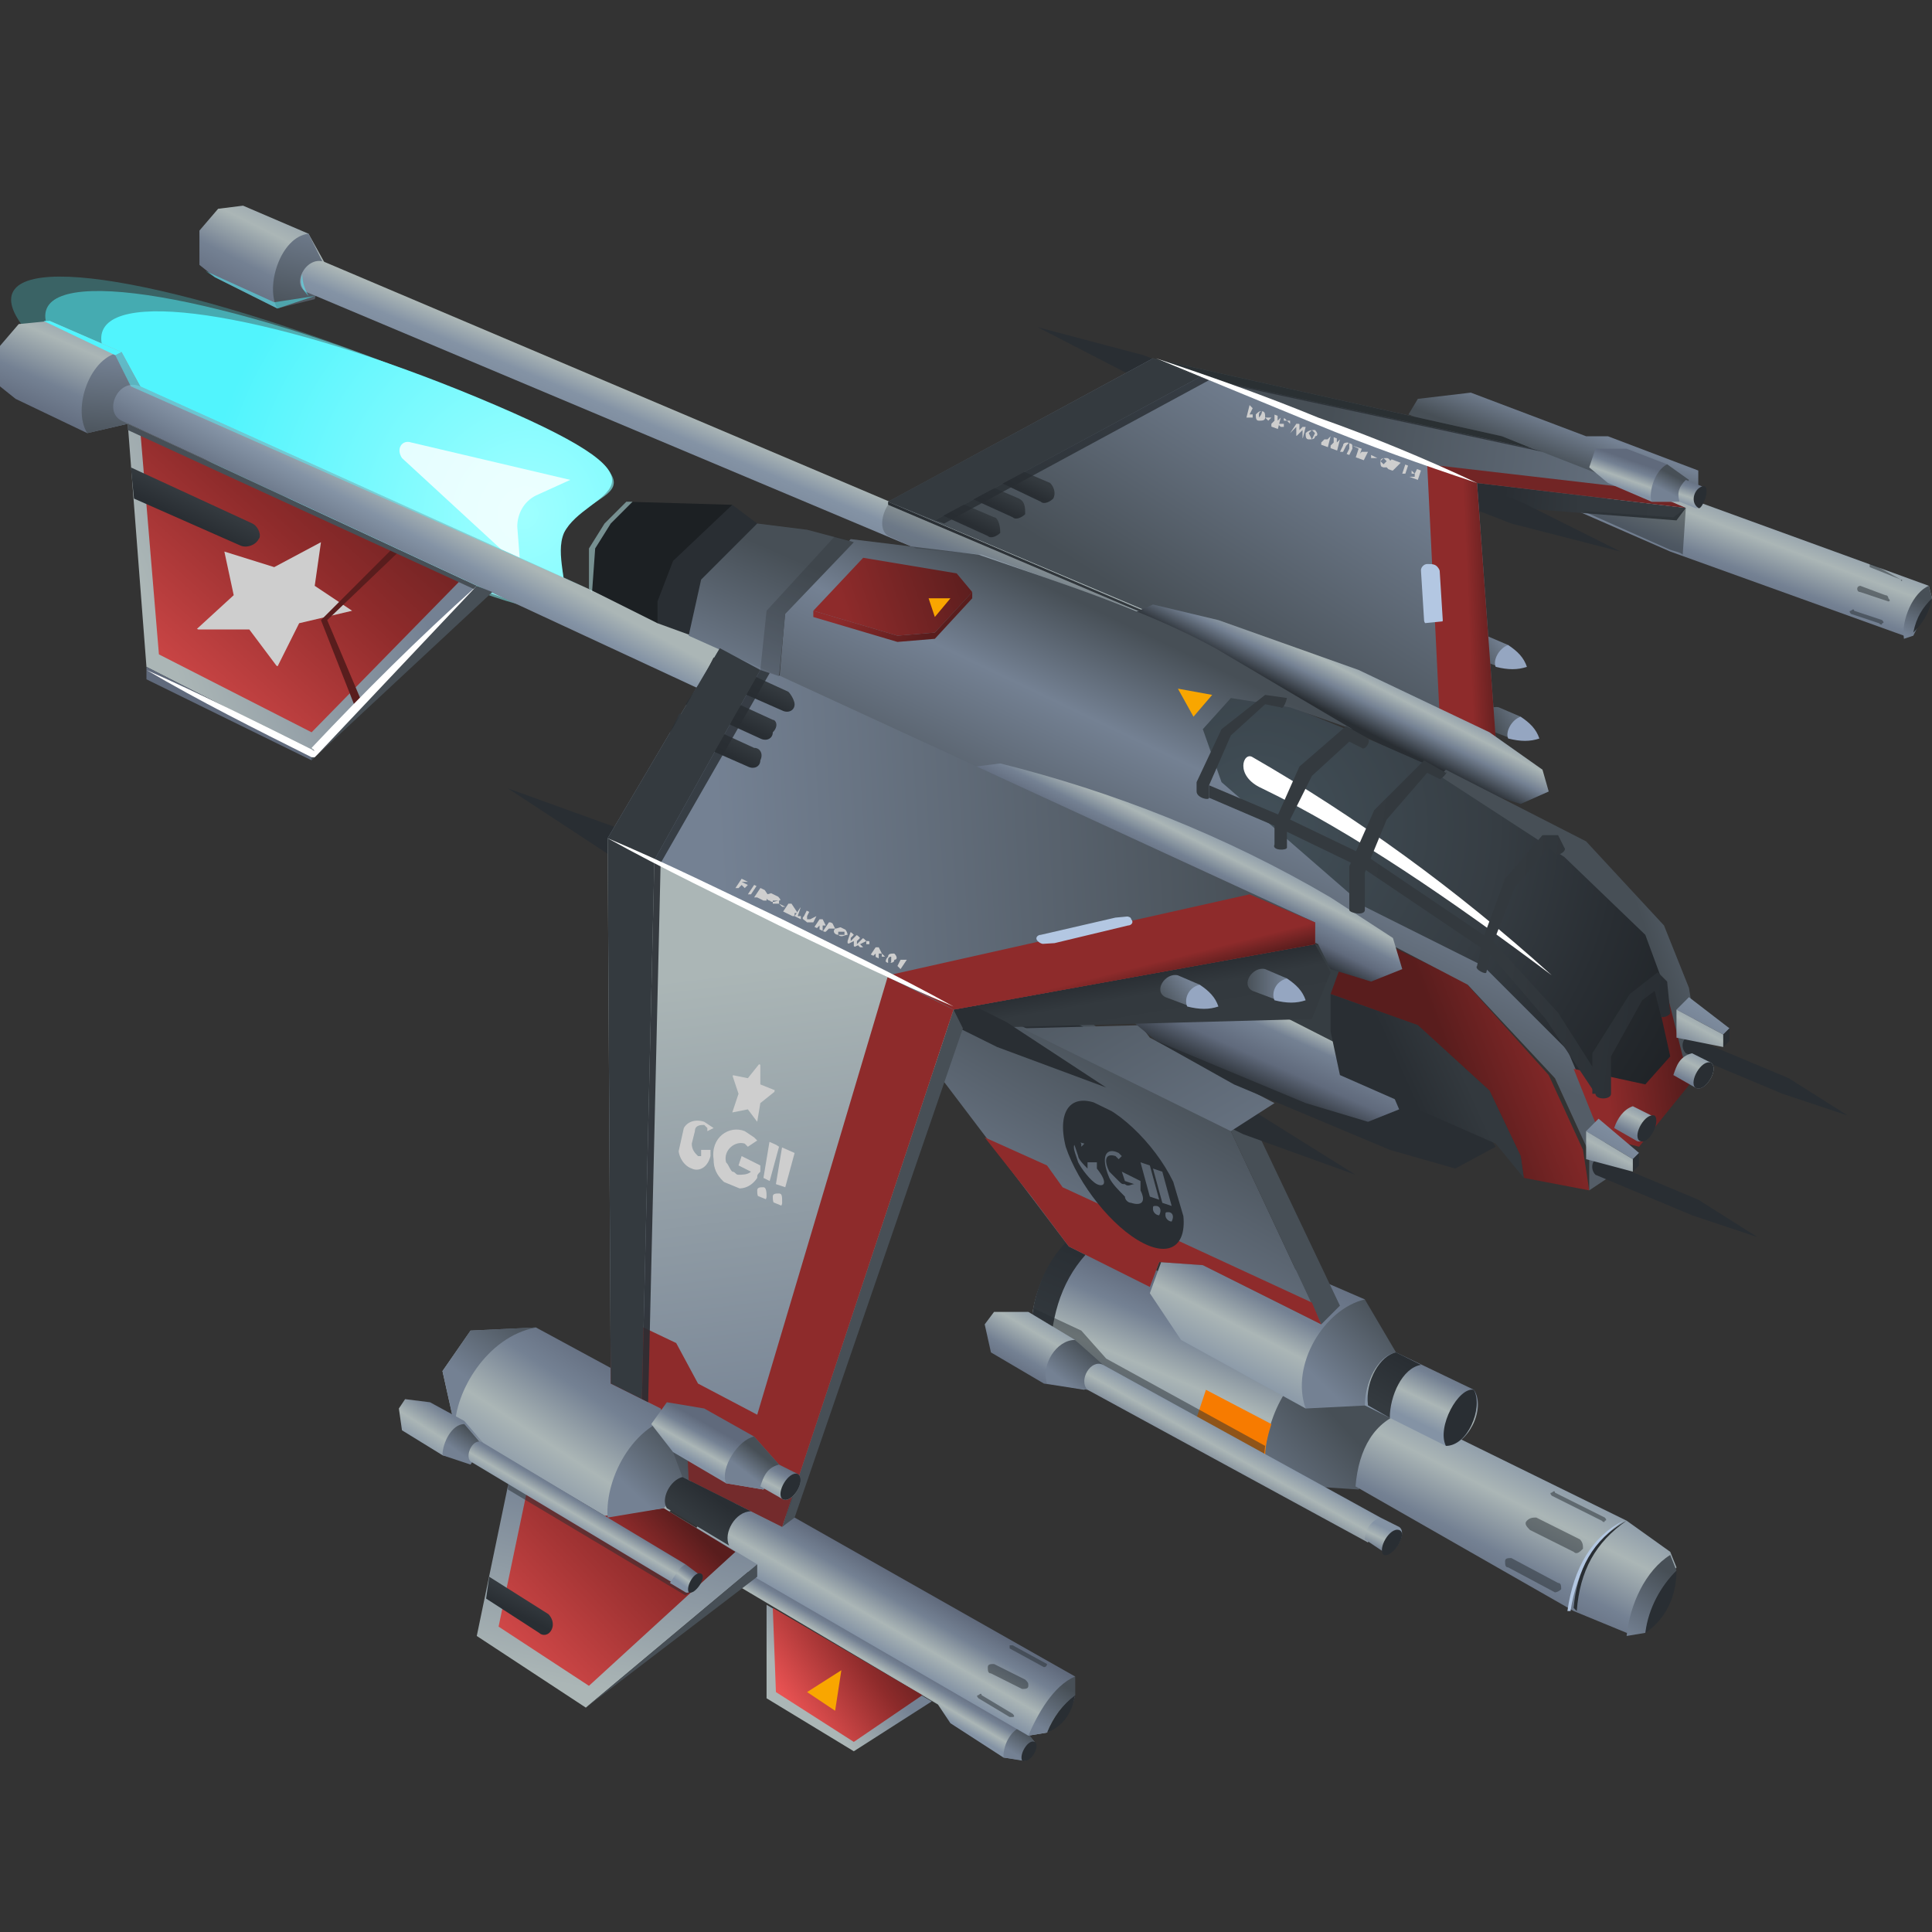 <?xml version="1.0" encoding="utf-8"?>
<!-- Generator: Adobe Illustrator 19.0.0, SVG Export Plug-In . SVG Version: 6.00 Build 0)  -->
<svg version="1.1" id="Layer_1" xmlns="http://www.w3.org/2000/svg" xmlns:xlink="http://www.w3.org/1999/xlink" x="0px" y="0px"
	 viewBox="0 0 62 62" style="enable-background:new 0 0 62 62;" xml:space="preserve">
<rect x="0" y="0" width="62" height="62" fill="#333333" stroke="none"/>
<style type="text/css">
	.st0{fill:url(#XMLID_3_);}
	.st1{fill:url(#XMLID_4_);}
	.st2{opacity:0.5;fill:url(#XMLID_8_);}
	.st3{opacity:0.25;fill:url(#XMLID_9_);}
	.st4{fill:url(#XMLID_10_);}
	.st5{opacity:0.8;fill:#FFFFFF;}
	.st6{fill:url(#XMLID_11_);}
	.st7{fill:url(#XMLID_12_);}
	.st8{fill:url(#XMLID_13_);}
	.st9{fill:url(#XMLID_14_);}
	.st10{fill:#474F56;}
	.st11{fill:#292E33;}
	.st12{fill:url(#XMLID_15_);}
	.st13{fill:url(#XMLID_16_);}
	.st14{fill:url(#XMLID_26_);}
	.st15{fill:url(#XMLID_32_);}
	.st16{fill:url(#XMLID_43_);}
	.st17{fill:url(#XMLID_45_);}
	.st18{fill:url(#XMLID_53_);}
	.st19{fill:url(#XMLID_60_);}
	.st20{fill:#95A6C1;}
	.st21{fill:url(#XMLID_61_);}
	.st22{fill:url(#XMLID_62_);}
	.st23{fill:url(#XMLID_79_);}
	.st24{fill:url(#XMLID_80_);}
	.st25{fill:url(#XMLID_81_);}
	.st26{fill:#363D42;}
	.st27{fill:url(#XMLID_88_);}
	.st28{fill:url(#XMLID_89_);}
	.st29{fill:url(#XMLID_90_);}
	.st30{fill:url(#XMLID_91_);}
	.st31{fill:url(#XMLID_92_);}
	.st32{fill:url(#XMLID_99_);}
	.st33{fill:url(#XMLID_100_);}
	.st34{fill:url(#XMLID_101_);}
	.st35{fill:url(#XMLID_102_);}
	.st36{fill:url(#XMLID_103_);}
	.st37{fill:url(#XMLID_104_);}
	.st38{fill:url(#XMLID_105_);}
	.st39{fill:url(#XMLID_106_);}
	.st40{fill:#8E2B2B;}
	.st41{fill:url(#XMLID_107_);}
	.st42{fill:url(#XMLID_108_);}
	.st43{fill:url(#XMLID_109_);}
	.st44{opacity:0.5;fill:#292E33;}
	.st45{fill:url(#XMLID_110_);}
	.st46{fill:url(#XMLID_111_);}
	.st47{fill:url(#XMLID_112_);}
	.st48{fill:url(#XMLID_113_);}
	.st49{fill:url(#XMLID_114_);}
	.st50{fill:url(#XMLID_115_);}
	.st51{fill:url(#XMLID_116_);}
	.st52{fill:url(#XMLID_117_);}
	.st53{fill:#1C2023;}
	.st54{fill:url(#XMLID_118_);}
	.st55{fill:url(#XMLID_119_);}
	.st56{fill:url(#XMLID_120_);}
	.st57{fill:url(#XMLID_121_);}
	.st58{fill:#FFFFFF;}
	.st59{fill:url(#XMLID_122_);}
	.st60{fill:url(#XMLID_123_);}
	.st61{fill:url(#XMLID_124_);}
	.st62{fill:url(#XMLID_125_);}
	.st63{fill:#606A7C;}
	.st64{fill:url(#XMLID_126_);}
	.st65{fill:url(#XMLID_127_);}
	.st66{fill:url(#XMLID_128_);}
	.st67{fill:url(#XMLID_129_);}
	.st68{fill:url(#XMLID_130_);}
	.st69{fill:url(#XMLID_131_);}
	.st70{fill:url(#XMLID_132_);}
	.st71{fill:url(#XMLID_133_);}
	.st72{fill:url(#XMLID_134_);}
	.st73{fill:url(#XMLID_135_);}
	.st74{fill:url(#XMLID_136_);}
	.st75{fill:url(#XMLID_137_);}
	.st76{fill:url(#XMLID_138_);}
	.st77{fill:url(#XMLID_139_);}
	.st78{fill:url(#XMLID_140_);}
	.st79{enable-background:new    ;}
	.st80{clip-path:url(#XMLID_142_);}
	.st81{fill:#CECECE;}
	.st82{fill:#591D1D;}
	.st83{fill:url(#XMLID_143_);}
	.st84{clip-path:url(#XMLID_145_);}
	.st85{fill:url(#XMLID_153_);}
	.st86{fill:url(#XMLID_154_);}
	.st87{fill:url(#XMLID_155_);}
	.st88{fill:url(#XMLID_156_);}
	.st89{fill:url(#XMLID_157_);}
	.st90{fill:url(#XMLID_158_);}
	.st91{fill:#343A3F;}
	.st92{fill:url(#XMLID_159_);}
	.st93{clip-path:url(#XMLID_160_);}
	.st94{fill:#B3C7E2;}
	.st95{clip-path:url(#XMLID_161_);}
	.st96{opacity:0.9;fill:#292E33;}
	.st97{opacity:0.8;fill:#292E33;}
	.st98{clip-path:url(#XMLID_162_);}
	.st99{opacity:0.5;fill:#51F4FD;}
	.st100{fill:#51F4FD;}
	.st101{fill:url(#XMLID_163_);}
	.st102{fill:url(#XMLID_164_);}
	.st103{opacity:0.25;fill:#292E33;}
	.st104{fill:url(#XMLID_165_);}
	.st105{fill:url(#XMLID_172_);}
	.st106{fill:url(#XMLID_173_);}
	.st107{clip-path:url(#XMLID_174_);}
	.st108{fill:#F9A600;}
	.st109{fill:url(#XMLID_175_);}
	.st110{opacity:0.5;fill:#D2FFFF;}
	.st111{fill:url(#XMLID_176_);}
	.st112{fill:#F77B00;}
	.st113{fill:url(#XMLID_177_);}
	.st114{fill:url(#XMLID_178_);}
	.st115{fill:url(#XMLID_179_);}
	.st116{fill:url(#XMLID_180_);}
	.st117{clip-path:url(#XMLID_181_);}
	.st118{fill:#2A3033;}
	.st119{fill:#722525;}
	.st120{fill:url(#XMLID_182_);}
	.st121{fill:url(#XMLID_183_);}
	.st122{fill:url(#XMLID_184_);}
	.st123{fill:url(#XMLID_185_);}
	.st124{clip-path:url(#XMLID_186_);}
	.st125{clip-path:url(#XMLID_187_);}
	.st126{fill:url(#XMLID_188_);}
	.st127{fill:url(#XMLID_189_);}
	.st128{fill:url(#XMLID_190_);}
	.st129{fill:url(#XMLID_191_);}
	.st130{fill:none;}
</style>
<linearGradient id="XMLID_3_" gradientUnits="userSpaceOnUse" x1="36.506" y1="45.242" x2="38.131" y2="41.45">
	<stop  offset="0" style="stop-color:#8493A5"/>
	<stop  offset="0.336" style="stop-color:#ABB6B6"/>
	<stop  offset="0.701" style="stop-color:#748193"/>
	<stop  offset="1" style="stop-color:#606A7C"/>
</linearGradient>
<path id="XMLID_7_" class="st0" d="M33.1,43c-0.1-1.3,0.5-2.6,1.4-3.4l7.6,3.4l-1.6,4.1L33.1,43z"/>
<linearGradient id="XMLID_4_" gradientUnits="userSpaceOnUse" x1="33.231" y1="43.022" x2="34.578" y2="39.878">
	<stop  offset="1.082549e-007" style="stop-color:#343A3F"/>
	<stop  offset="1" style="stop-color:#292E33"/>
</linearGradient>
<path id="XMLID_6_" class="st1" d="M35.2,39.9c-1,0.9-1.4,2-1.5,3.4L33.1,43c-0.1-1.3,0.5-2.7,1.4-3.4L35.2,39.9z"/>
<g id="XMLID_5_">
	
		<radialGradient id="XMLID_8_" cx="17.403" cy="11.371" r="10.794" gradientTransform="matrix(0.966 0.42 -0.399 0.917 4.308 -1.356)" gradientUnits="userSpaceOnUse">
		<stop  offset="0" style="stop-color:#9FFFFF"/>
		<stop  offset="1" style="stop-color:#51F4FD"/>
	</radialGradient>
	<path id="XMLID_2410_" class="st2" d="M18,17.1c-0.6,1.4,2.3,4.1-4.8,1S0.9,11.3,1.5,9.9s6.9-0.1,14,3S18.7,15.6,18,17.1z"/>
	
		<radialGradient id="XMLID_9_" cx="16.86" cy="11.371" r="10.794" gradientTransform="matrix(1.025 0.446 -0.399 0.917 3.693 -1.624)" gradientUnits="userSpaceOnUse">
		<stop  offset="0" style="stop-color:#9FFFFF"/>
		<stop  offset="1" style="stop-color:#51F4FD"/>
	</radialGradient>
	<path id="XMLID_2409_" class="st3" d="M18,17c-0.6,1.4,2.5,4.2-5,0.9S-0.2,10.8,0.4,9.4s7.2,0.1,14.8,3.4S18.6,15.6,18,17z"/>
	
		<radialGradient id="XMLID_10_" cx="18.141" cy="11.364" r="10.794" gradientTransform="matrix(0.862 0.376 -0.399 0.917 5.714 -0.744)" gradientUnits="userSpaceOnUse">
		<stop  offset="0" style="stop-color:#9FFFFF"/>
		<stop  offset="1" style="stop-color:#51F4FD"/>
	</radialGradient>
	<path id="XMLID_2408_" class="st4" d="M18.1,17.1c-0.6,1.4,1.9,3.9-4.4,1.1s-11-6.2-10.4-7.6s6.3-0.3,12.6,2.4S18.8,15.7,18.1,17.1
		z"/>
	<path id="XMLID_2407_" class="st5" d="M13.2,14.2c-0.3-0.1-0.5,0.2-0.3,0.5l3.8,3.5l-0.1-1.3c0-0.4,0.2-0.8,0.6-1l1.1-0.5
		L13.2,14.2z"/>
</g>
<linearGradient id="XMLID_11_" gradientUnits="userSpaceOnUse" x1="42.987" y1="45.634" x2="39.8" y2="48.509">
	<stop  offset="0" style="stop-color:#474F56"/>
	<stop  offset="1" style="stop-color:#748193"/>
</linearGradient>
<path id="XMLID_1128_" class="st6" d="M43.6,47.8l-3-0.2c-0.2-1.5,0.5-3.3,1.6-3.8l2.8,1.3l-0.1,1.2L43.6,47.8z"/>
<linearGradient id="XMLID_12_" gradientUnits="userSpaceOnUse" x1="49.604" y1="46.969" x2="47.521" y2="51.074">
	<stop  offset="0" style="stop-color:#8493A5"/>
	<stop  offset="0.336" style="stop-color:#ABB6B6"/>
	<stop  offset="0.701" style="stop-color:#748193"/>
	<stop  offset="1" style="stop-color:#606A7C"/>
</linearGradient>
<path id="XMLID_1130_" class="st7" d="M46.7,46.1l5.5,2.7l1.4,1l0.2,0.5c-0.5,0.6-0.8,1.2-1,2l-0.6,0.1l-1.7-0.7l-7-4
	c0.1-1.2,0.6-2.1,1.6-2.4L46.7,46.1z"/>
<linearGradient id="XMLID_13_" gradientUnits="userSpaceOnUse" x1="38.986" y1="44.05" x2="41.232" y2="39.609">
	<stop  offset="0" style="stop-color:#8493A5"/>
	<stop  offset="0.336" style="stop-color:#ABB6B6"/>
	<stop  offset="0.56" style="stop-color:#748193"/>
	<stop  offset="1" style="stop-color:#606A7C"/>
</linearGradient>
<polygon id="XMLID_1131_" class="st8" points="41.9,45.2 37.9,43 36.9,41.5 37.3,40.4 38.5,39.7 40.1,40.1 43.8,41.7 "/>
<linearGradient id="XMLID_14_" gradientUnits="userSpaceOnUse" x1="37.682" y1="34.317" x2="33.64" y2="41.442">
	<stop  offset="0" style="stop-color:#474F56"/>
	<stop  offset="1" style="stop-color:#748193"/>
</linearGradient>
<polygon id="XMLID_1136_" class="st9" points="39.5,36.3 42.4,42.5 38.6,40.6 37.2,40.5 36.9,41.3 34.3,40 29.6,33.8 30,31.4 
	32.8,31.1 "/>
<polygon id="XMLID_1189_" class="st10" points="40.1,35.8 43,41.9 42.4,42.5 39.5,36.3 "/>
<polygon id="XMLID_2400_" class="st11" points="39.9,36.4 27.4,30.3 24.2,28.2 27.8,29.5 40.3,35.7 43.5,37.7 "/>
<linearGradient id="XMLID_15_" gradientUnits="userSpaceOnUse" x1="33.718" y1="28.773" x2="40.759" y2="40.898">
	<stop  offset="0" style="stop-color:#474F56"/>
	<stop  offset="1" style="stop-color:#748193"/>
</linearGradient>
<polygon id="XMLID_1190_" class="st12" points="40.9,35.4 39.5,36.3 32.8,33 36.6,32.9 36.9,33.3 "/>
<linearGradient id="XMLID_16_" gradientUnits="userSpaceOnUse" x1="49.791" y1="14.787" x2="50.583" y2="12.704">
	<stop  offset="0" style="stop-color:#474F56"/>
	<stop  offset="0.579" style="stop-color:#748193"/>
</linearGradient>
<polygon id="XMLID_1191_" class="st13" points="45.2,13.3 45.5,12.8 47.2,12.6 50.9,14 51.6,14 54.5,15.1 54.5,16.1 54.1,16.7 "/>
<linearGradient id="XMLID_26_" gradientUnits="userSpaceOnUse" x1="56.75" y1="16.297" x2="55.667" y2="19.192">
	<stop  offset="0" style="stop-color:#8493A5"/>
	<stop  offset="0.336" style="stop-color:#ABB6B6"/>
	<stop  offset="0.701" style="stop-color:#748193"/>
	<stop  offset="1" style="stop-color:#606A7C"/>
</linearGradient>
<polygon id="XMLID_2397_" class="st14" points="54.2,16 61.9,18.8 62,19.2 61.4,20.3 61.1,20.4 53.6,17.7 50.4,16.3 52.3,15.8 "/>
<linearGradient id="XMLID_32_" gradientUnits="userSpaceOnUse" x1="55.009" y1="16.501" x2="48.227" y2="15.923">
	<stop  offset="1.082549e-007" style="stop-color:#343A3F"/>
	<stop  offset="0.632" style="stop-color:#33393E"/>
	<stop  offset="1" style="stop-color:#292E33"/>
</linearGradient>
<polygon id="XMLID_1192_" class="st15" points="54.1,16.3 53.8,16.7 47.4,16.2 47.4,15.5 "/>
<polygon id="XMLID_2395_" class="st11" points="48.5,16.8 36.4,12.1 33.3,10.5 36.7,11.4 48.8,16.1 52,17.7 "/>
<linearGradient id="XMLID_43_" gradientUnits="userSpaceOnUse" x1="9.475" y1="6.043" x2="7.384" y2="10.225">
	<stop  offset="0" style="stop-color:#8493A5"/>
	<stop  offset="0.351" style="stop-color:#ABB6B6"/>
	<stop  offset="0.613" style="stop-color:#748193"/>
	<stop  offset="0.897" style="stop-color:#606A7C"/>
</linearGradient>
<polygon id="XMLID_2394_" class="st16" points="10.4,8.4 9.9,7.5 7.8,6.6 7,6.7 6.4,7.4 6.4,8.5 6.9,8.9 8.9,9.9 10.1,9.5 "/>
<linearGradient id="XMLID_45_" gradientUnits="userSpaceOnUse" x1="9.262" y1="10.133" x2="10.018" y2="7.025">
	<stop  offset="0" style="stop-color:#474F56"/>
	<stop  offset="1" style="stop-color:#748193"/>
</linearGradient>
<path id="XMLID_1209_" class="st17" d="M9.9,7.5C9,7.6,8.5,9.2,8.9,9.9l1.2-0.3l0.3-1.1L9.9,7.5z"/>
<linearGradient id="XMLID_53_" gradientUnits="userSpaceOnUse" x1="24.007" y1="13.303" x2="22.597" y2="16.682">
	<stop  offset="0.21" style="stop-color:#ABB6B6"/>
	<stop  offset="0.41" style="stop-color:#8493A5"/>
	<stop  offset="0.787" style="stop-color:#748193"/>
	<stop  offset="1" style="stop-color:#606A7C"/>
</linearGradient>
<path id="XMLID_2392_" class="st18" d="M36.8,19.6L10.4,8.4c-0.6-0.2-1.1,0.8-0.5,1L37,20.8L36.8,19.6z"/>
<g id="XMLID_1210_">
	<linearGradient id="XMLID_60_" gradientUnits="userSpaceOnUse" x1="47.895" y1="23.385" x2="49.084" y2="22.679">
		<stop  offset="0" style="stop-color:#474F56"/>
		<stop  offset="1" style="stop-color:#748193"/>
	</linearGradient>
	<path id="XMLID_1211_" class="st19" d="M48.8,23l-0.7-0.3c-0.4-0.1-0.8,0.5-0.4,0.7l0.8,0.3L48.8,23z"/>
	<path id="XMLID_1358_" class="st20" d="M48.8,23c0.3,0.2,0.5,0.4,0.6,0.7c-0.3,0.1-0.6,0.1-1,0C48.3,23.5,48.5,23.1,48.8,23z"/>
</g>
<g id="XMLID_1361_">
	<linearGradient id="XMLID_61_" gradientUnits="userSpaceOnUse" x1="47.194" y1="21.355" x2="48.218" y2="20.555">
		<stop  offset="0" style="stop-color:#474F56"/>
		<stop  offset="1" style="stop-color:#748193"/>
	</linearGradient>
	<path id="XMLID_1368_" class="st21" d="M48.4,20.7l-0.7-0.3c-0.4-0.1-0.8,0.5-0.4,0.7l0.8,0.3L48.4,20.7z"/>
	<path id="XMLID_1385_" class="st20" d="M48.4,20.7c0.3,0.2,0.5,0.4,0.6,0.7c-0.3,0.1-0.6,0.1-1,0C47.9,21.2,48.1,20.8,48.4,20.7z"
		/>
</g>
<linearGradient id="XMLID_62_" gradientUnits="userSpaceOnUse" x1="38.017" y1="20.278" x2="42.476" y2="13.278">
	<stop  offset="0" style="stop-color:#474F56"/>
	<stop  offset="1" style="stop-color:#748193"/>
</linearGradient>
<polygon id="XMLID_1392_" class="st22" points="48,23.7 47.4,15.5 37,11.5 28.5,16.1 36.8,19.6 "/>
<linearGradient id="XMLID_79_" gradientUnits="userSpaceOnUse" x1="45.76" y1="19.324" x2="49.641" y2="19.158">
	<stop  offset="0.346" style="stop-color:#8E2B2B"/>
	<stop  offset="0.6" style="stop-color:#591D1D"/>
</linearGradient>
<polygon id="XMLID_1431_" class="st23" points="47.4,15.5 48,23.7 46.2,23 45.8,14.9 "/>
<linearGradient id="XMLID_80_" gradientUnits="userSpaceOnUse" x1="43.707" y1="21.156" x2="42.167" y2="24.168">
	<stop  offset="0" style="stop-color:#8493A5"/>
	<stop  offset="0.17" style="stop-color:#ABB6B6"/>
	<stop  offset="0.35" style="stop-color:#748193"/>
	<stop  offset="0.592" style="stop-color:#292E33"/>
</linearGradient>
<polygon id="XMLID_1432_" class="st24" points="36.3,19.7 37,19.4 39.1,19.9 43.6,21.5 47.8,23.5 49.5,24.7 49.7,25.4 48.8,25.8 
	47.2,25.3 42.5,23 38.5,20.8 "/>
<linearGradient id="XMLID_81_" gradientUnits="userSpaceOnUse" x1="42.616" y1="13.55" x2="57.272" y2="15.957">
	<stop  offset="0" style="stop-color:#474F56"/>
	<stop  offset="1" style="stop-color:#748193"/>
</linearGradient>
<polygon id="XMLID_1433_" class="st25" points="37,11.5 48.2,14 54.1,16.3 47.4,15.5 "/>
<polygon id="XMLID_1434_" class="st26" points="42.8,33.8 39.2,32.6 39.2,30.8 42.2,30.3 45,31.2 "/>
<polygon id="XMLID_1515_" class="st11" points="47.2,35.6 48,36.8 46.7,37.5 44.6,36.9 39.6,34.8 37.1,33.4 41.4,33.3 "/>
<linearGradient id="XMLID_88_" gradientUnits="userSpaceOnUse" x1="41.332" y1="32.071" x2="39.976" y2="35.09">
	<stop  offset="0" style="stop-color:#8493A5"/>
	<stop  offset="0.176" style="stop-color:#ABB6B6"/>
	<stop  offset="0.335" style="stop-color:#748193"/>
	<stop  offset="0.635" style="stop-color:#606A7C"/>
	<stop  offset="0.938" style="stop-color:#292E33"/>
</linearGradient>
<polygon id="XMLID_1518_" class="st27" points="44.3,34.2 44.9,35.6 43.9,36 41.9,35.4 37.1,33.4 36,32.5 38.8,31.4 "/>
<linearGradient id="XMLID_89_" gradientUnits="userSpaceOnUse" x1="55.05" y1="31.392" x2="41.238" y2="36.705">
	<stop  offset="0.346" style="stop-color:#8E2B2B"/>
	<stop  offset="0.6" style="stop-color:#591D1D"/>
</linearGradient>
<polygon id="XMLID_1519_" class="st28" points="44.7,30.4 47,31.5 49.7,34.5 50.8,36.9 51,38.2 48.9,37.8 48.8,37.1 47.8,35 
	45.5,32.9 42.7,31.9 43.1,30.8 "/>
<linearGradient id="XMLID_90_" gradientUnits="userSpaceOnUse" x1="49.797" y1="33.022" x2="45.234" y2="35.084">
	<stop  offset="1.082549e-007" style="stop-color:#343A3F"/>
	<stop  offset="0.632" style="stop-color:#33393E"/>
	<stop  offset="1" style="stop-color:#292E33"/>
</linearGradient>
<polygon id="XMLID_1520_" class="st29" points="48.9,37.8 48,36.7 43,34.5 42.7,33.1 42.7,31.9 45.5,32.9 47.8,35 48.8,37.1 "/>
<radialGradient id="XMLID_91_" cx="40.351" cy="26.485" r="16.899" gradientUnits="userSpaceOnUse">
	<stop  offset="0" style="stop-color:#425059"/>
	<stop  offset="0.456" style="stop-color:#363D43"/>
	<stop  offset="0.688" style="stop-color:#292E33"/>
	<stop  offset="1" style="stop-color:#1B1E21"/>
</radialGradient>
<polygon id="XMLID_1525_" class="st30" points="50.2,34.4 52.8,35.1 53.8,34.2 53.6,31.7 52.9,29.9 50.3,27.2 47.3,25.2 43.2,23.4 
	40,22.1 39.2,22.1 38.3,23 38.7,25.2 42.4,28.3 43.6,29.2 47.4,31.3 "/>
<linearGradient id="XMLID_92_" gradientUnits="userSpaceOnUse" x1="41.363" y1="22.539" x2="36.95" y2="31.76">
	<stop  offset="0" style="stop-color:#474F56"/>
	<stop  offset="0.312" style="stop-color:#748193"/>
	<stop  offset="0.723" style="stop-color:#545D67"/>
</linearGradient>
<path id="XMLID_1526_" class="st31" d="M51,38.2l0.6-0.4l-0.1-1.3l-1.2-2.8L47.6,31l-3.8-1.9l-4.6-4l-0.6-1.7l0.9-1l1.9,0.3l2,0.7
	L39,20.8c-2.2-1.2-4.7-2-7.6-3l-4.1-0.5l-2.1,2.3L25,21.9l7.2,3.5l9.3,4.4l3.3,0.6l2.3,1.2l2.8,3l1.1,2.4L51,38.2z"/>
<linearGradient id="XMLID_99_" gradientUnits="userSpaceOnUse" x1="36.858" y1="33.087" x2="36.545" y2="31.274">
	<stop  offset="1.082549e-007" style="stop-color:#343A3F"/>
	<stop  offset="0.632" style="stop-color:#33393E"/>
	<stop  offset="1" style="stop-color:#292E33"/>
</linearGradient>
<polygon id="XMLID_1527_" class="st32" points="42.2,30.3 42.7,31.2 42.1,32.7 30.9,33 30.6,32.4 "/>
<linearGradient id="XMLID_100_" gradientUnits="userSpaceOnUse" x1="38.829" y1="26.52" x2="37.184" y2="29.811">
	<stop  offset="0" style="stop-color:#8493A5"/>
	<stop  offset="0.167" style="stop-color:#ABB6B6"/>
	<stop  offset="0.33" style="stop-color:#748193"/>
	<stop  offset="0.478" style="stop-color:#606A7C"/>
	<stop  offset="0.662" style="stop-color:#292E33"/>
</linearGradient>
<path id="XMLID_1528_" class="st33" d="M31.3,24.6l0.8-0.1c3.6,0.9,7.2,2.3,10.6,4.3l2,1.3l0.3,1l-1,0.4l-1.3-0.4l-0.4-0.8
	l-10.8-5.2L31.3,24.6z"/>
<linearGradient id="XMLID_101_" gradientUnits="userSpaceOnUse" x1="16.715" y1="47.929" x2="19.706" y2="43.36">
	<stop  offset="0" style="stop-color:#8493A5"/>
	<stop  offset="0.336" style="stop-color:#ABB6B6"/>
	<stop  offset="0.701" style="stop-color:#748193"/>
	<stop  offset="1" style="stop-color:#606A7C"/>
</linearGradient>
<polygon id="XMLID_1529_" class="st34" points="19.6,43.9 17.2,42.6 15.1,42.7 14.2,44 14.6,45.8 19.5,48.7 21.5,48.5 22.2,47.5 
	22,45.4 "/>
<polygon id="XMLID_2371_" class="st11" points="32,33.6 19.5,27.4 16.3,25.3 19.9,26.6 32.3,32.8 35.5,34.9 "/>
<linearGradient id="XMLID_102_" gradientUnits="userSpaceOnUse" x1="16.598" y1="41.968" x2="15.013" y2="44.236">
	<stop  offset="0" style="stop-color:#474F56"/>
	<stop  offset="1" style="stop-color:#748193"/>
</linearGradient>
<path id="XMLID_1530_" class="st35" d="M14.6,45.8c0-1.1,1-2.9,2.6-3.2l-2.1,0.1L14.2,44L14.6,45.8z"/>
<linearGradient id="XMLID_103_" gradientUnits="userSpaceOnUse" x1="28.189" y1="53.892" x2="28.694" y2="53.032">
	<stop  offset="0" style="stop-color:#8493A5"/>
	<stop  offset="0.336" style="stop-color:#ABB6B6"/>
	<stop  offset="0.701" style="stop-color:#748193"/>
	<stop  offset="1" style="stop-color:#606A7C"/>
</linearGradient>
<polygon id="XMLID_1531_" class="st36" points="32.9,56.5 32.2,56.4 30.5,55.3 30.1,54.7 23.7,50.9 24.3,50.5 32.8,55.4 33.2,55.9 
	"/>
<linearGradient id="XMLID_104_" gradientUnits="userSpaceOnUse" x1="32.996" y1="55.571" x2="32.549" y2="56.269">
	<stop  offset="0" style="stop-color:#474F56"/>
	<stop  offset="1" style="stop-color:#748193"/>
</linearGradient>
<path id="XMLID_1532_" class="st37" d="M32.8,55.4c-0.3,0.1-0.6,0.5-0.6,1l0.6,0.1l0.4-0.6L32.8,55.4z"/>
<linearGradient id="XMLID_105_" gradientUnits="userSpaceOnUse" x1="27.934" y1="52.764" x2="29.102" y2="50.745">
	<stop  offset="0" style="stop-color:#8493A5"/>
	<stop  offset="0.336" style="stop-color:#ABB6B6"/>
	<stop  offset="0.701" style="stop-color:#748193"/>
	<stop  offset="1" style="stop-color:#606A7C"/>
</linearGradient>
<path id="XMLID_1533_" class="st38" d="M25.5,48.7l9,5.1l0,0.6c-0.1,0.5-0.4,0.9-0.9,1.2l-0.6,0.1l-8.8-5.1l-1.9-1.5l0.7-1
	L25.5,48.7z"/>
<polygon id="XMLID_1534_" class="st10" points="30.6,32.4 30.9,33 25.5,48.7 25.1,49 "/>
<linearGradient id="XMLID_106_" gradientUnits="userSpaceOnUse" x1="24.183" y1="31.078" x2="26.183" y2="46.828">
	<stop  offset="0" style="stop-color:#ABB6B6"/>
	<stop  offset="1" style="stop-color:#748193"/>
</linearGradient>
<polygon id="XMLID_1535_" class="st39" points="25.1,49 30.6,32.4 19.5,26.9 19.6,44.4 21.2,45.2 21.8,46.7 21.9,47.4 "/>
<polygon id="XMLID_1536_" class="st40" points="30.6,32.4 25.1,49 21.9,47.4 21.8,46.7 21.2,45.2 19.6,44.4 19.6,42.1 21.7,43.1 
	22.4,44.4 24.3,45.4 28.5,31.3 "/>
<linearGradient id="XMLID_107_" gradientUnits="userSpaceOnUse" x1="19.069" y1="54.266" x2="20.507" y2="47.995">
	<stop  offset="0" style="stop-color:#ABB6B6"/>
	<stop  offset="1" style="stop-color:#748193"/>
</linearGradient>
<polygon id="XMLID_1537_" class="st41" points="16.4,47.2 15.3,52.5 18.8,54.8 24.3,50.2 21.3,48.4 19,48.7 "/>
<linearGradient id="XMLID_108_" gradientUnits="userSpaceOnUse" x1="13.617" y1="46.602" x2="14.725" y2="44.872">
	<stop  offset="0" style="stop-color:#8493A5"/>
	<stop  offset="0.336" style="stop-color:#ABB6B6"/>
	<stop  offset="0.701" style="stop-color:#748193"/>
	<stop  offset="1" style="stop-color:#606A7C"/>
</linearGradient>
<polygon id="XMLID_1538_" class="st42" points="15.5,46.3 14.9,45.6 13.8,45 13,44.9 12.8,45.2 12.9,45.9 14.2,46.7 15.1,46.9 "/>
<linearGradient id="XMLID_109_" gradientUnits="userSpaceOnUse" x1="14.89" y1="53.95" x2="23.203" y2="46.033">
	<stop  offset="0" style="stop-color:#EA5353"/>
	<stop  offset="0.614" style="stop-color:#8E2B2B"/>
	<stop  offset="0.759" style="stop-color:#591D1D"/>
</linearGradient>
<polygon id="XMLID_1539_" class="st43" points="23.6,49.8 18.9,54.1 16,52.2 16.9,47.9 19,48.7 21.3,48.4 "/>
<polygon id="XMLID_1540_" class="st44" points="16.3,47.8 22,51.2 22.3,51 16.3,47.4 "/>
<linearGradient id="XMLID_110_" gradientUnits="userSpaceOnUse" x1="15.135" y1="45.908" x2="14.664" y2="46.566">
	<stop  offset="0" style="stop-color:#474F56"/>
	<stop  offset="1" style="stop-color:#748193"/>
</linearGradient>
<path id="XMLID_1541_" class="st45" d="M14.2,46.7c0-0.4,0.3-1,0.7-1l0.6,0.7l-0.4,0.6L14.2,46.7z"/>
<linearGradient id="XMLID_111_" gradientUnits="userSpaceOnUse" x1="22.093" y1="46.068" x2="20.358" y2="47.912">
	<stop  offset="0" style="stop-color:#474F56"/>
	<stop  offset="1" style="stop-color:#748193"/>
</linearGradient>
<path id="XMLID_1542_" class="st46" d="M22,45.4c-1.6,0.1-2.6,2-2.5,3.3l1.8-0.3l0.8-0.9L22,45.4z"/>
<linearGradient id="XMLID_112_" gradientUnits="userSpaceOnUse" x1="18.263" y1="48.897" x2="18.803" y2="47.975">
	<stop  offset="0" style="stop-color:#8493A5"/>
	<stop  offset="0.336" style="stop-color:#ABB6B6"/>
	<stop  offset="0.701" style="stop-color:#748193"/>
	<stop  offset="1" style="stop-color:#606A7C"/>
</linearGradient>
<path id="XMLID_1543_" class="st47" d="M22,50.2l-6.5-3.9c-0.3-0.2-0.6,0.4-0.4,0.6l6.5,3.9L22,50.2z"/>
<linearGradient id="XMLID_113_" gradientUnits="userSpaceOnUse" x1="21.926" y1="50.87" x2="22.283" y2="50.376">
	<stop  offset="0" style="stop-color:#8493A5"/>
	<stop  offset="0.336" style="stop-color:#ABB6B6"/>
	<stop  offset="0.701" style="stop-color:#748193"/>
	<stop  offset="1" style="stop-color:#606A7C"/>
</linearGradient>
<path id="XMLID_2356_" class="st48" d="M22,50.2l0.4,0.3c0.2,0.1-0.2,0.7-0.4,0.6l-0.5-0.3C21.7,50.5,21.8,50.3,22,50.2z"/>
<path id="XMLID_2355_" class="st11" d="M22.5,50.5c-0.2-0.1-0.5,0.4-0.4,0.6C22.3,51.2,22.7,50.6,22.5,50.5z"/>
<linearGradient id="XMLID_114_" gradientUnits="userSpaceOnUse" x1="3.075" y1="10.001" x2="1.546" y2="13.542">
	<stop  offset="0" style="stop-color:#8493A5"/>
	<stop  offset="0.336" style="stop-color:#ABB6B6"/>
	<stop  offset="0.701" style="stop-color:#748193"/>
	<stop  offset="1" style="stop-color:#606A7C"/>
</linearGradient>
<polygon id="XMLID_1544_" class="st49" points="4.5,12.4 3.9,11.3 1.6,10.3 0.6,10.4 0,11.1 0,12.4 0.5,12.8 2.8,13.9 4.1,13.6 "/>
<polygon id="XMLID_1545_" class="st10" points="24.3,50.2 24.3,50.6 18.8,54.8 "/>
<linearGradient id="XMLID_115_" gradientUnits="userSpaceOnUse" x1="3.363" y1="14.291" x2="3.675" y2="11.494">
	<stop  offset="0" style="stop-color:#474F56"/>
	<stop  offset="1" style="stop-color:#748193"/>
</linearGradient>
<path id="XMLID_1546_" class="st50" d="M3.9,11.3c-1,0.1-1.6,1.8-1.1,2.6l1.3-0.3l0.4-1.2L3.9,11.3z"/>
<linearGradient id="XMLID_116_" gradientUnits="userSpaceOnUse" x1="14.171" y1="16.645" x2="13.026" y2="18.753">
	<stop  offset="0" style="stop-color:#ABB6B6"/>
	<stop  offset="0.375" style="stop-color:#8493A5"/>
	<stop  offset="0.665" style="stop-color:#748193"/>
	<stop  offset="1" style="stop-color:#606A7C"/>
</linearGradient>
<path id="XMLID_1547_" class="st51" d="M23.1,20.8L4.5,12.4c-0.7-0.3-1.2,0.8-0.6,1.1l19.6,9.1L23.1,20.8z"/>
<linearGradient id="XMLID_117_" gradientUnits="userSpaceOnUse" x1="22.305" y1="48.783" x2="22.881" y2="48.007">
	<stop  offset="1.082549e-007" style="stop-color:#343A3F"/>
	<stop  offset="1" style="stop-color:#292E33"/>
</linearGradient>
<path id="XMLID_1548_" class="st52" d="M21.9,47.4c-0.4,0.1-0.7,0.7-0.5,1l2,1.2c-0.2-0.4,0.2-1.1,0.7-1.1L21.9,47.4z"/>
<polygon id="XMLID_1549_" class="st53" points="23.5,16.2 20.1,16.1 19.4,16.8 18.9,17.6 18.9,18.9 21.1,20 "/>
<linearGradient id="XMLID_118_" gradientUnits="userSpaceOnUse" x1="25.743" y1="54.354" x2="27.449" y2="52.848">
	<stop  offset="0" style="stop-color:#ABB6B6"/>
	<stop  offset="1" style="stop-color:#748193"/>
</linearGradient>
<polygon id="XMLID_1550_" class="st54" points="24.6,51.5 24.6,54.5 27.4,56.2 29.9,54.6 "/>
<linearGradient id="XMLID_119_" gradientUnits="userSpaceOnUse" x1="52.463" y1="28.902" x2="56.681" y2="27.402">
	<stop  offset="0" style="stop-color:#474F56"/>
	<stop  offset="1" style="stop-color:#748193"/>
</linearGradient>
<polygon id="XMLID_1551_" class="st55" points="46.2,24.9 46.4,24.7 50.9,27 53.4,29.7 54.2,31.7 54.6,34.1 53.9,34.8 53.5,31.9 
	52.8,30 50.2,27.5 "/>
<linearGradient id="XMLID_120_" gradientUnits="userSpaceOnUse" x1="40.396" y1="25.776" x2="23.021" y2="26.839">
	<stop  offset="0" style="stop-color:#474F56"/>
	<stop  offset="1" style="stop-color:#748193"/>
</linearGradient>
<polygon id="XMLID_1552_" class="st56" points="30.6,32.4 42.2,30.3 42.2,29.6 23.1,20.8 19.5,26.9 "/>
<linearGradient id="XMLID_121_" gradientUnits="userSpaceOnUse" x1="50.861" y1="34.563" x2="54.956" y2="34.08">
	<stop  offset="0.157" style="stop-color:#8E2B2B"/>
	<stop  offset="0.754" style="stop-color:#591D1D"/>
</linearGradient>
<polygon id="XMLID_1553_" class="st57" points="53.5,31.9 53.2,32.1 53.6,33.9 52.8,34.8 50.5,34.3 51.1,35.8 51.4,36.5 52.6,36.8 
	54.3,34.7 54,33.9 "/>
<path id="XMLID_2344_" class="st58" d="M49.8,31.3c-3.2-2.4-6.4-4.6-9.3-6c-0.9-0.4-0.6-1.2-0.3-1C43.5,26.2,46.7,28.5,49.8,31.3"/>
<polygon id="XMLID_1554_" class="st11" points="24.3,16.8 23.5,16.2 21.6,18 21.1,19.3 21.1,20 22.2,20.4 "/>
<linearGradient id="XMLID_122_" gradientUnits="userSpaceOnUse" x1="25.032" y1="17.739" x2="23.09" y2="22.203">
	<stop  offset="0" style="stop-color:#474F56"/>
	<stop  offset="1" style="stop-color:#748193"/>
</linearGradient>
<polygon id="XMLID_1555_" class="st59" points="27.4,17.4 25.9,17 24.3,16.8 22.5,18.6 22.1,20.4 25,21.7 25.2,19.7 "/>
<g id="XMLID_1556_">
	<linearGradient id="XMLID_123_" gradientUnits="userSpaceOnUse" x1="37.258" y1="32.261" x2="38.191" y2="31.54">
		<stop  offset="0" style="stop-color:#474F56"/>
		<stop  offset="1" style="stop-color:#748193"/>
	</linearGradient>
	<path id="XMLID_1557_" class="st60" d="M38.5,31.6l-0.7-0.3c-0.4-0.1-0.8,0.5-0.4,0.7l0.8,0.3L38.5,31.6z"/>
	<path id="XMLID_1558_" class="st20" d="M38.5,31.6c0.3,0.2,0.5,0.4,0.6,0.7c-0.3,0.1-0.6,0.1-1,0C38,32.1,38.1,31.7,38.5,31.6z"/>
</g>
<g id="XMLID_1559_">
	<linearGradient id="XMLID_124_" gradientUnits="userSpaceOnUse" x1="39.981" y1="31.673" x2="41.265" y2="31.673">
		<stop  offset="0" style="stop-color:#474F56"/>
		<stop  offset="1" style="stop-color:#748193"/>
	</linearGradient>
	<path id="XMLID_1560_" class="st61" d="M41.3,31.4l-0.7-0.3c-0.4-0.1-0.8,0.5-0.4,0.7l0.8,0.3L41.3,31.4z"/>
	<path id="XMLID_1561_" class="st20" d="M41.3,31.4c0.3,0.2,0.5,0.4,0.6,0.7c-0.3,0.1-0.6,0.1-1,0C40.8,31.9,40.9,31.5,41.3,31.4z"
		/>
</g>
<path id="XMLID_2335_" class="st11" d="M54.5,38.5l-3.1-1.3c-0.3-0.1-0.4,0.3-0.2,0.5l3.1,1.3l2.1,0.7L54.5,38.5z"/>
<path id="XMLID_2334_" class="st11" d="M57.4,34.6l-3.1-1.3c-0.3-0.1-0.4,0.3-0.2,0.5l3.1,1.3l2.1,0.7L57.4,34.6z"/>
<linearGradient id="XMLID_125_" gradientUnits="userSpaceOnUse" x1="4.916" y1="19.677" x2="12.478" y2="16.77">
	<stop  offset="0" style="stop-color:#ABB6B6"/>
	<stop  offset="1" style="stop-color:#748193"/>
</linearGradient>
<polygon id="XMLID_1562_" class="st62" points="4.1,13.6 4.7,21.4 10,24.1 15.3,18.8 "/>
<polygon id="XMLID_1563_" class="st63" points="10,24.1 10,24.4 4.7,21.8 4.7,21.4 "/>
<polygon id="XMLID_1564_" class="st10" points="10,24.1 15.3,18.8 15.8,19 10,24.4 "/>
<g id="XMLID_1566_">
	<linearGradient id="XMLID_126_" gradientUnits="userSpaceOnUse" x1="52.175" y1="35.988" x2="51.226" y2="37.603">
		<stop  offset="0" style="stop-color:#8493A5"/>
		<stop  offset="0.701" style="stop-color:#748193"/>
		<stop  offset="1" style="stop-color:#606A7C"/>
	</linearGradient>
	<polygon id="XMLID_1568_" class="st64" points="50.9,36.3 51.3,35.9 52.6,37 52.4,37.2 	"/>
	<polygon id="XMLID_1569_" class="st11" points="52.6,37 52.6,37.4 52.4,37.6 52.4,37.2 	"/>
	<linearGradient id="XMLID_127_" gradientUnits="userSpaceOnUse" x1="51.983" y1="36.371" x2="51.01" y2="38.151">
		<stop  offset="0" style="stop-color:#8493A5"/>
		<stop  offset="0.336" style="stop-color:#ABB6B6"/>
		<stop  offset="0.701" style="stop-color:#748193"/>
		<stop  offset="1" style="stop-color:#606A7C"/>
	</linearGradient>
	<polygon id="XMLID_1570_" class="st65" points="50.9,36.3 50.9,37.2 52.4,37.6 52.4,37.2 	"/>
</g>
<g id="XMLID_1571_">
	<linearGradient id="XMLID_128_" gradientUnits="userSpaceOnUse" x1="55.088" y1="32.035" x2="54.139" y2="33.651">
		<stop  offset="0" style="stop-color:#8493A5"/>
		<stop  offset="0.701" style="stop-color:#748193"/>
		<stop  offset="1" style="stop-color:#606A7C"/>
	</linearGradient>
	<polygon id="XMLID_1572_" class="st66" points="53.8,32.4 54.2,32 55.5,33 55.3,33.2 	"/>
	<polygon id="XMLID_1573_" class="st11" points="55.5,33 55.5,33.4 55.3,33.6 55.3,33.2 	"/>
	<linearGradient id="XMLID_129_" gradientUnits="userSpaceOnUse" x1="54.895" y1="32.418" x2="53.923" y2="34.198">
		<stop  offset="0" style="stop-color:#8493A5"/>
		<stop  offset="0.336" style="stop-color:#ABB6B6"/>
		<stop  offset="0.701" style="stop-color:#748193"/>
		<stop  offset="1" style="stop-color:#606A7C"/>
	</linearGradient>
	<polygon id="XMLID_1574_" class="st67" points="53.8,32.4 53.8,33.3 55.3,33.6 55.3,33.2 	"/>
</g>
<g id="XMLID_1575_">
	<linearGradient id="XMLID_130_" gradientUnits="userSpaceOnUse" x1="54.694" y1="33.792" x2="54.029" y2="35.109">
		<stop  offset="0" style="stop-color:#8493A5"/>
		<stop  offset="0.336" style="stop-color:#ABB6B6"/>
		<stop  offset="0.701" style="stop-color:#748193"/>
		<stop  offset="1" style="stop-color:#606A7C"/>
	</linearGradient>
	<path id="XMLID_1576_" class="st68" d="M54.3,33.8l0.6,0.3c0.3,0.2-0.2,1-0.5,0.8l-0.7-0.4C53.8,34.2,53.9,33.9,54.3,33.8z"/>
	<path id="XMLID_1577_" class="st11" d="M54.9,34.1c-0.3-0.1-0.7,0.6-0.5,0.8C54.7,35.1,55.2,34.3,54.9,34.1z"/>
</g>
<g id="XMLID_1578_">
	<linearGradient id="XMLID_131_" gradientUnits="userSpaceOnUse" x1="52.782" y1="35.523" x2="52.194" y2="36.717">
		<stop  offset="0" style="stop-color:#8493A5"/>
		<stop  offset="0.336" style="stop-color:#ABB6B6"/>
		<stop  offset="0.701" style="stop-color:#748193"/>
		<stop  offset="1" style="stop-color:#606A7C"/>
	</linearGradient>
	<path id="XMLID_1579_" class="st69" d="M52.4,35.5l0.6,0.3c0.3,0.2-0.2,1-0.5,0.8l-0.7-0.4C51.9,35.9,52.1,35.6,52.4,35.5z"/>
	<path id="XMLID_1580_" class="st11" d="M53.1,35.8c-0.3-0.1-0.7,0.6-0.5,0.8C52.9,36.8,53.3,36,53.1,35.8z"/>
</g>
<g id="XMLID_1581_">
	<linearGradient id="XMLID_132_" gradientUnits="userSpaceOnUse" x1="39.542" y1="29.498" x2="53.573" y2="31.092">
		<stop  offset="1.082549e-007" style="stop-color:#343A3F"/>
		<stop  offset="0.632" style="stop-color:#33393E"/>
		<stop  offset="1" style="stop-color:#292E33"/>
	</linearGradient>
	<polygon id="XMLID_1582_" class="st70" points="51.4,34.7 50,32.5 47.9,30.2 43.9,27.5 41.4,26.3 38.8,25.2 38.8,25.6 40.9,26.5 
		43.8,27.9 47.8,30.6 49.6,32.7 51.2,35.1 	"/>
	<linearGradient id="XMLID_133_" gradientUnits="userSpaceOnUse" x1="39.296" y1="31.669" x2="53.327" y2="33.263">
		<stop  offset="1.082549e-007" style="stop-color:#343A3F"/>
		<stop  offset="0.632" style="stop-color:#33393E"/>
		<stop  offset="1" style="stop-color:#292E33"/>
	</linearGradient>
	<path id="XMLID_1583_" class="st71" d="M51.2,35.1c0,0.2,0.5,0.2,0.5,0v-1.2l1-1.8l0.4-0.3l0.2,0.8c0,0.1,0.3,0,0.3-0.1l-0.1-1
		l-0.3-0.3l-0.9,0.7l-1.2,1.9V35.1z"/>
	<linearGradient id="XMLID_134_" gradientUnits="userSpaceOnUse" x1="39.705" y1="28.065" x2="53.736" y2="29.658">
		<stop  offset="1.082549e-007" style="stop-color:#343A3F"/>
		<stop  offset="0.632" style="stop-color:#33393E"/>
		<stop  offset="1" style="stop-color:#292E33"/>
	</linearGradient>
	<path id="XMLID_1584_" class="st72" d="M50.2,27.2c0.1,0.1-0.2,0.3-0.3,0.2l-0.2-0.2l-1.1,1.3l-0.7,1.8l-0.2,0.9
		c0,0.1-0.4-0.1-0.3-0.2l0.2-0.9l0.7-1.9l1.2-1.4l0.5,0L50.2,27.2z"/>
	<linearGradient id="XMLID_135_" gradientUnits="userSpaceOnUse" x1="39.91" y1="26.257" x2="53.942" y2="27.851">
		<stop  offset="1.082549e-007" style="stop-color:#343A3F"/>
		<stop  offset="0.632" style="stop-color:#33393E"/>
		<stop  offset="1" style="stop-color:#292E33"/>
	</linearGradient>
	<path id="XMLID_1585_" class="st73" d="M46.2,25l-0.4-0.2l-1.3,1.5L43.8,28v1.2c0,0.2-0.5,0.1-0.5,0v-1.4l0.8-1.8l1.6-1.6l0.7,0.4
		C46.5,24.7,46.3,25,46.2,25z"/>
	<linearGradient id="XMLID_136_" gradientUnits="userSpaceOnUse" x1="40.054" y1="24.992" x2="54.085" y2="26.586">
		<stop  offset="1.082549e-007" style="stop-color:#343A3F"/>
		<stop  offset="0.632" style="stop-color:#33393E"/>
		<stop  offset="1" style="stop-color:#292E33"/>
	</linearGradient>
	<path id="XMLID_1586_" class="st74" d="M41.3,27.2l0-0.7l0.8-1.6l1.2-1.1l0.4,0.2c0.1,0.1,0.3-0.2,0.2-0.3l-0.7-0.4l-1.5,1.3
		l-0.8,1.8v0.7C40.8,27.3,41.3,27.3,41.3,27.2z"/>
	<linearGradient id="XMLID_137_" gradientUnits="userSpaceOnUse" x1="40.167" y1="23.997" x2="54.198" y2="25.59">
		<stop  offset="1.082549e-007" style="stop-color:#343A3F"/>
		<stop  offset="0.632" style="stop-color:#33393E"/>
		<stop  offset="1" style="stop-color:#292E33"/>
	</linearGradient>
	<path id="XMLID_1587_" class="st75" d="M41.1,22.7l-0.5-0.1l-1.1,1l-0.7,1.6l0,0.4c0,0.1-0.4,0-0.4-0.2l0-0.3l0.8-1.7l1.4-1.1
		l0.7,0.1C41.3,22.4,41.2,22.8,41.1,22.7z"/>
</g>
<linearGradient id="XMLID_138_" gradientUnits="userSpaceOnUse" x1="44.673" y1="42.226" x2="42.497" y2="44.473">
	<stop  offset="0" style="stop-color:#474F56"/>
	<stop  offset="1" style="stop-color:#748193"/>
</linearGradient>
<path id="XMLID_1588_" class="st76" d="M44.8,43.4l-1-1.7c-1.3,0.3-2.4,2.1-1.9,3.5l2-0.1L44.8,43.4z"/>
<linearGradient id="XMLID_139_" gradientUnits="userSpaceOnUse" x1="45.324" y1="45.566" x2="46.267" y2="43.583">
	<stop  offset="0" style="stop-color:#8493A5"/>
	<stop  offset="0.336" style="stop-color:#ABB6B6"/>
	<stop  offset="0.701" style="stop-color:#748193"/>
	<stop  offset="1" style="stop-color:#606A7C"/>
</linearGradient>
<path id="XMLID_1589_" class="st77" d="M44.8,43.4l2.5,1.2c0.4,0.6-0.2,1.8-0.9,1.8l-2.6-1.3C43.8,44.4,44.2,43.5,44.8,43.4z"/>
<path id="XMLID_1590_" class="st11" d="M47.3,44.6c-0.5-0.1-1.2,1.2-0.9,1.8C47.1,46.4,47.6,45.2,47.3,44.6z"/>
<linearGradient id="XMLID_140_" gradientUnits="userSpaceOnUse" x1="3.1" y1="23.497" x2="12.684" y2="12.809">
	<stop  offset="0" style="stop-color:#EA5353"/>
	<stop  offset="0.614" style="stop-color:#8E2B2B"/>
	<stop  offset="1" style="stop-color:#591D1D"/>
</linearGradient>
<polygon id="XMLID_1682_" class="st78" points="4.5,13.8 5.1,21 10,23.5 14.8,18.6 "/>
<g id="XMLID_2296_">
	<g id="XMLID_23_">
		<g id="XMLID_42_" class="st79">
			<defs>
				<polygon id="XMLID_86_" class="st79" points="5.5,19.8 8.2,16.4 12.4,18.3 9.6,21.7 				"/>
			</defs>
			<clipPath id="XMLID_142_">
				<use xlink:href="#XMLID_86_"  style="overflow:visible;"/>
			</clipPath>
			<g id="XMLID_44_" class="st80">
				<g id="XMLID_82_">
					<g id="XMLID_83_">
						<g id="XMLID_84_">
							<polyline id="XMLID_85_" class="st81" points="10.3,17.4 8.8,18.2 7.2,17.7 7.5,19.1 6.3,20.2 8,20.2 8.9,21.4 9.6,20 
								11.3,19.6 10.1,18.8 10.3,17.4 							"/>
						</g>
					</g>
				</g>
			</g>
		</g>
	</g>
</g>
<g id="XMLID_1685_">
	<polygon id="XMLID_1692_" class="st82" points="11.4,22.7 10.3,19.9 12.6,17.6 12.8,17.7 10.5,19.9 11.6,22.5 	"/>
</g>
<path id="XMLID_1693_" class="st58" d="M15.3,18.8c-1.7,1.8-3.4,3.6-5.1,5.4l-0.1,0.1l-0.1,0c-1.8-0.9-3.6-1.8-5.3-2.8
	c1.8,0.8,3.6,1.7,5.4,2.6L10,24C11.7,22.2,13.4,20.5,15.3,18.8z"/>
<linearGradient id="XMLID_143_" gradientUnits="userSpaceOnUse" x1="6.351" y1="16.042" x2="6.022" y2="16.709">
	<stop  offset="1.082549e-007" style="stop-color:#343A3F"/>
	<stop  offset="1" style="stop-color:#292E33"/>
</linearGradient>
<path id="XMLID_1694_" class="st83" d="M8.1,16.8L4.2,15c0,0,0,0,0,0l0.1,1l3.4,1.5c0.2,0.1,0.5,0,0.6-0.2
	C8.4,17.2,8.3,16.9,8.1,16.8z"/>
<g id="XMLID_2270_">
	<g id="XMLID_141_">
		<g id="XMLID_144_" class="st79">
			<defs>
				<polygon id="XMLID_170_" class="st79" points="21.7,37.3 22.1,35.5 25.5,37 25.1,38.7 				"/>
			</defs>
			<clipPath id="XMLID_145_">
				<use xlink:href="#XMLID_170_"  style="overflow:visible;"/>
			</clipPath>
			<g id="XMLID_146_" class="st84">
				<g id="XMLID_147_">
					<g id="XMLID_148_">
						<g id="XMLID_150_">
							<polyline id="XMLID_169_" class="st81" points="25,36.8 24.7,36.6 24.5,37.8 24.7,37.9 25,36.8 							"/>
							<path id="XMLID_168_" class="st81" d="M24.5,38.1c-0.1,0-0.2,0-0.2,0.1s0,0.2,0.1,0.3s0.2,0,0.2-0.1S24.6,38.1,24.5,38.1"/>
							<polyline id="XMLID_167_" class="st81" points="25.5,37 25.1,36.8 24.9,38 25.2,38.1 25.5,37 							"/>
							<path id="XMLID_166_" class="st81" d="M25,38.3c-0.1,0-0.2,0-0.2,0.1c0,0.1,0,0.2,0.1,0.3s0.2,0,0.2-0.1
								C25.1,38.4,25.1,38.3,25,38.3"/>
							<path id="XMLID_152_" class="st81" d="M23.9,36.3L23.9,36.3c-0.5-0.2-1.1,0.2-1,0.9c0,0.3,0.1,0.5,0.3,0.7
								c0.1,0.1,0.2,0.1,0.3,0.2c0.3,0.1,0.6,0,0.8-0.3c0-0.1,0-0.1,0.1-0.2l0-0.1l0-0.1l0,0l-0.2-0.1l0,0l-0.4-0.2l-0.1,0.3
								l0.4,0.2c-0.1,0.1-0.3,0.1-0.4,0.1c-0.1,0-0.1-0.1-0.2-0.1c-0.1-0.1-0.1-0.2-0.2-0.3c-0.1-0.4,0.3-0.7,0.6-0.6l0,0l0,0l0,0
								l0,0l0,0l0,0l0,0l0,0l0,0l0,0l0,0l0,0l0,0l0,0l0,0l0,0l0,0l0,0l0,0l0,0l0,0l0,0l0,0l0,0l0,0l0,0l0,0l0.1,0.1l0.3-0.2
								l-0.1-0.1l0,0l0,0l0,0l0,0l0,0l0,0l0,0l0,0l0,0l0,0l0,0l0,0l0,0l0,0l0,0l0,0l0,0l0,0l0,0L23.9,36.3L23.9,36.3L23.9,36.3
								L23.9,36.3L23.9,36.3L23.9,36.3L23.9,36.3L23.9,36.3"/>
							<path id="XMLID_151_" class="st81" d="M22.6,36L22.6,36L22.6,36L22.6,36L22.6,36L22.6,36c-0.3-0.1-0.6,0-0.7,0.3l-0.1,0.4
								c-0.1,0.3,0.1,0.7,0.4,0.8l0,0c0.2,0.1,0.5,0,0.6-0.4l0,0l0-0.2l0,0l0,0l0,0l0,0l0,0l0,0l-0.1,0l0,0l-0.1,0l-0.1,0l0,0l0,0
								l0,0.2l0,0l0,0l0.1,0l0,0l0,0l0,0l0,0l0,0l0,0l0,0l0,0l0,0l0,0l0,0l0,0l0,0l0,0l0,0l0,0l0,0l-0.2,0c-0.1-0.1-0.2-0.2-0.2-0.4
								l0.1-0.4c0-0.2,0.2-0.2,0.3-0.2l0,0l0,0l0,0l0.1,0.1l0,0l0,0l0,0.1l0,0l0.2-0.1l0,0l0,0l0,0l0,0l0,0l0,0l0,0l0,0l0,0l0,0l0,0
								l0,0l0,0l0,0l0,0l0,0l0,0l0,0l0,0L22.6,36L22.6,36L22.6,36L22.6,36L22.6,36L22.6,36L22.6,36L22.6,36L22.6,36L22.6,36"/>
						</g>
					</g>
				</g>
			</g>
		</g>
	</g>
</g>
<g id="XMLID_1697_">
	<polygon id="XMLID_1716_" class="st10" points="15.2,18.9 4.1,13.8 4.1,13.6 15.3,18.8 	"/>
</g>
<linearGradient id="XMLID_153_" gradientUnits="userSpaceOnUse" x1="23.175" y1="23.512" x2="22.939" y2="23.992">
	<stop  offset="1.082549e-007" style="stop-color:#343A3F"/>
	<stop  offset="1" style="stop-color:#292E33"/>
</linearGradient>
<path id="XMLID_1717_" class="st85" d="M24.2,24l-2.4-1.1l-0.3,0.6l2.5,1.1c0.2,0.1,0.4,0,0.4-0.2C24.5,24.2,24.4,24,24.2,24z"/>
<linearGradient id="XMLID_154_" gradientUnits="userSpaceOnUse" x1="23.693" y1="22.613" x2="23.456" y2="23.092">
	<stop  offset="1.082549e-007" style="stop-color:#343A3F"/>
	<stop  offset="1" style="stop-color:#292E33"/>
</linearGradient>
<path id="XMLID_1718_" class="st86" d="M24.8,23.1L22.4,22L22,22.6l2.4,1.1c0.2,0.1,0.4,0,0.4-0.2C25,23.3,24.9,23.1,24.8,23.1z"/>
<linearGradient id="XMLID_155_" gradientUnits="userSpaceOnUse" x1="24.2" y1="21.757" x2="23.963" y2="22.237">
	<stop  offset="1.082549e-007" style="stop-color:#343A3F"/>
	<stop  offset="1" style="stop-color:#292E33"/>
</linearGradient>
<path id="XMLID_1719_" class="st87" d="M25.3,22.2l-2.4-1.1l-0.3,0.6l2.5,1.1c0.2,0.1,0.4,0,0.4-0.2C25.5,22.5,25.4,22.3,25.3,22.2z
	"/>
<linearGradient id="XMLID_156_" gradientUnits="userSpaceOnUse" x1="30.919" y1="16.175" x2="30.71" y2="16.598">
	<stop  offset="1.082549e-007" style="stop-color:#343A3F"/>
	<stop  offset="1" style="stop-color:#292E33"/>
</linearGradient>
<path id="XMLID_1720_" class="st88" d="M31.9,16.6l-2.1-0.9l-0.3,0.5l2.2,1c0.1,0.1,0.3,0,0.4-0.1C32.1,16.8,32,16.6,31.9,16.6z"/>
<linearGradient id="XMLID_157_" gradientUnits="userSpaceOnUse" x1="31.775" y1="15.646" x2="31.567" y2="16.068">
	<stop  offset="1.082549e-007" style="stop-color:#343A3F"/>
	<stop  offset="1" style="stop-color:#292E33"/>
</linearGradient>
<path id="XMLID_1721_" class="st89" d="M32.7,16l-2.1-0.9l-0.3,0.5l2.2,1c0.1,0.1,0.3,0,0.4-0.1C32.9,16.3,32.9,16.1,32.7,16z"/>
<linearGradient id="XMLID_158_" gradientUnits="userSpaceOnUse" x1="32.711" y1="15.133" x2="32.502" y2="15.555">
	<stop  offset="1.082549e-007" style="stop-color:#343A3F"/>
	<stop  offset="1" style="stop-color:#292E33"/>
</linearGradient>
<path id="XMLID_1722_" class="st90" d="M33.7,15.5l-2.1-0.9l-0.3,0.5l2.1,1c0.1,0.1,0.3,0,0.4-0.1C33.9,15.8,33.8,15.6,33.7,15.5z"
	/>
<polygon id="XMLID_1723_" class="st40" points="42.2,29.6 42.2,30.3 30.6,32.4 28.5,31.3 40.1,28.7 "/>
<polygon id="XMLID_1724_" class="st91" points="23.1,20.8 24.4,21.5 21,27.6 19.5,26.9 "/>
<linearGradient id="XMLID_159_" gradientUnits="userSpaceOnUse" x1="16.786" y1="51.213" x2="16.516" y2="51.76">
	<stop  offset="1.082549e-007" style="stop-color:#343A3F"/>
	<stop  offset="1" style="stop-color:#292E33"/>
</linearGradient>
<path id="XMLID_1725_" class="st92" d="M17.6,51.8l-1.9-1.2l-0.1,0.7l1.7,1.1c0.1,0.1,0.3,0.1,0.4-0.1
	C17.8,52.1,17.7,51.9,17.6,51.8z"/>
<polygon id="XMLID_1726_" class="st91" points="21,27.6 20.6,44.9 19.6,44.4 19.5,26.9 "/>
<g id="XMLID_2248_">
	<g id="XMLID_19_">
		<g id="XMLID_31_" class="st79">
			<defs>
				<polygon id="XMLID_69_" class="st79" points="33.3,30.3 33.1,29.7 36.3,29.4 36.5,30.1 				"/>
			</defs>
			<clipPath id="XMLID_160_">
				<use xlink:href="#XMLID_69_"  style="overflow:visible;"/>
			</clipPath>
			<g id="XMLID_41_" class="st93">
				<g id="XMLID_63_">
					<g id="XMLID_64_">
						<g id="XMLID_66_">
							<path id="XMLID_67_" class="st94" d="M36,29.4C36,29.4,36,29.4,36,29.4L33.4,30c-0.1,0-0.2,0.1-0.1,0.2
								c0.1,0.1,0.2,0.1,0.3,0.1c0,0,0,0,0.1,0l2.5-0.6c0.1,0,0.2-0.1,0.1-0.2C36.3,29.4,36.1,29.4,36,29.4"/>
						</g>
					</g>
				</g>
			</g>
		</g>
	</g>
</g>
<g id="XMLID_2238_">
	<g id="XMLID_18_">
		<g id="XMLID_24_" class="st79">
			<defs>
				<polygon id="XMLID_58_" class="st79" points="45.7,20 45.1,18.1 46.1,18 46.7,19.9 				"/>
			</defs>
			<clipPath id="XMLID_161_">
				<use xlink:href="#XMLID_58_"  style="overflow:visible;"/>
			</clipPath>
			<g id="XMLID_30_" class="st95">
				<g id="XMLID_54_">
					<g id="XMLID_55_">
						<g id="XMLID_56_">
							<path id="XMLID_57_" class="st94" d="M45.8,18.1c-0.1,0-0.2,0.1-0.2,0.2l0.1,1.6c0,0.1,0.1,0.2,0.3,0.2c0,0,0,0,0.1,0
								c0.1,0,0.2-0.1,0.2-0.2l-0.1-1.6C46.1,18.1,46,18.1,45.8,18.1C45.8,18.1,45.8,18.1,45.8,18.1"/>
						</g>
					</g>
				</g>
			</g>
		</g>
	</g>
</g>
<polygon id="XMLID_1727_" class="st96" points="20.6,44.9 21,27.6 21.2,27.7 20.8,45 "/>
<polygon id="XMLID_1736_" class="st97" points="21.2,27.7 24.7,21.6 24.4,21.5 21,27.6 "/>
<path id="XMLID_1743_" class="st58" d="M19.5,26.9c1.9,0.8,3.7,1.7,5.6,2.6c1.8,0.9,3.7,1.8,5.5,2.8c-1.9-0.8-3.7-1.7-5.6-2.6
	C23.2,28.8,21.3,27.9,19.5,26.9z"/>
<g id="XMLID_2225_">
	<g id="XMLID_21_">
		<g id="XMLID_25_" class="st79">
			<defs>
				<polygon id="XMLID_51_" class="st79" points="23.2,35.6 23.7,33.9 25,34.4 24.6,36.1 				"/>
			</defs>
			<clipPath id="XMLID_162_">
				<use xlink:href="#XMLID_51_"  style="overflow:visible;"/>
			</clipPath>
			<g id="XMLID_28_" class="st98">
				<g id="XMLID_46_">
					<g id="XMLID_48_">
						<g id="XMLID_49_">
							<polyline id="XMLID_50_" class="st81" points="24.4,34.1 24,34.6 23.5,34.5 23.7,35.1 23.5,35.7 24,35.6 24.3,36 24.4,35.4 
								24.9,35 24.4,34.8 24.4,34.1 							"/>
						</g>
					</g>
				</g>
			</g>
		</g>
	</g>
</g>
<path id="XMLID_1746_" class="st99" d="M9.9,9.5C9.7,9.3,9.6,9.1,9.7,8.8C9.7,9.1,9.8,9.3,9.9,9.5l13.7,5.7L9.9,9.5z"/>
<polygon id="XMLID_1753_" class="st99" points="18.9,18.9 4.5,12.4 3.9,11.3 3.7,11.4 4.2,12.4 "/>
<polygon id="XMLID_1754_" class="st100" points="3.7,11.4 1.4,10.3 1.6,10.3 3.9,11.3 "/>
<polygon id="XMLID_1755_" class="st99" points="10.1,9.5 8.8,9.7 6.6,8.7 6.9,8.9 8.9,9.9 "/>
<linearGradient id="XMLID_163_" gradientUnits="userSpaceOnUse" x1="34.283" y1="54.183" x2="33.465" y2="55.471">
	<stop  offset="0" style="stop-color:#474F56"/>
	<stop  offset="1" style="stop-color:#748193"/>
</linearGradient>
<path id="XMLID_1756_" class="st101" d="M34.5,53.8v0.6c-0.4,0.3-0.7,0.7-0.9,1.2l-0.6,0.1C33.3,55,33.8,54.1,34.5,53.8z"/>
<path id="XMLID_2219_" class="st44" d="M32.8,54.2l-1-0.5c-0.1,0-0.1-0.1-0.1-0.2l0,0c0-0.1,0.1-0.1,0.2-0.1l1,0.5
	C33,54,33,54,33,54.1l0,0C33,54.2,32.9,54.2,32.8,54.2z"/>
<path id="XMLID_2218_" class="st44" d="M33.5,53.5l-1.1-0.6c0,0,0-0.1,0-0.1l0,0c0,0,0.1,0,0.1,0l1.1,0.6
	C33.6,53.4,33.6,53.5,33.5,53.5L33.5,53.5C33.5,53.5,33.5,53.5,33.5,53.5z"/>
<path id="XMLID_2217_" class="st44" d="M32.4,55.1l-1-0.6c0,0-0.1-0.1,0-0.1l0,0c0,0,0.1-0.1,0.1,0l1,0.6c0,0,0.1,0.1,0,0.1l0,0
	C32.5,55.1,32.4,55.1,32.4,55.1z"/>
<path id="XMLID_2216_" class="st44" d="M60.6,19.3L59.7,19c-0.1,0-0.1-0.1-0.1-0.1l0,0c0-0.1,0.1-0.1,0.1-0.1l0.8,0.3
	c0.1,0,0.1,0.1,0.1,0.1v0C60.7,19.3,60.6,19.3,60.6,19.3z"/>
<path id="XMLID_2215_" class="st44" d="M61,18.6l-1-0.4c0,0,0,0,0-0.1l0,0c0,0,0,0,0.1,0L61,18.6C61.1,18.6,61.1,18.6,61,18.6
	L61,18.6C61.1,18.6,61,18.7,61,18.6z"/>
<path id="XMLID_2214_" class="st44" d="M60.3,20l-0.9-0.3c0,0-0.1-0.1,0-0.1l0,0c0,0,0.1-0.1,0.1,0l0.9,0.3c0,0,0.1,0.1,0,0.1l0,0
	C60.4,20,60.4,20.1,60.3,20z"/>
<path id="XMLID_2213_" class="st44" d="M50.5,49.8l-1.4-0.7C49,49,48.9,48.9,49,48.8l0,0c0.1-0.1,0.2-0.1,0.3-0.1l1.4,0.7
	c0.1,0.1,0.1,0.2,0.1,0.3l0,0C50.7,49.8,50.6,49.9,50.5,49.8z"/>
<path id="XMLID_2212_" class="st44" d="M51.4,48.8L49.8,48c0,0-0.1-0.1,0-0.1l0,0c0,0,0.1-0.1,0.1,0l1.6,0.8c0,0,0.1,0.1,0,0.1v0
	C51.5,48.8,51.5,48.9,51.4,48.8z"/>
<path id="XMLID_2211_" class="st44" d="M49.9,51.1l-1.5-0.8c-0.1,0-0.1-0.1-0.1-0.2l0,0c0-0.1,0.1-0.1,0.2-0.1l1.5,0.8
	c0.1,0,0.1,0.1,0.1,0.2l0,0C50,51.1,49.9,51.1,49.9,51.1z"/>
<path id="XMLID_2210_" class="st11" d="M33.2,55.9c-0.2-0.1-0.5,0.4-0.4,0.6C33.1,56.6,33.4,56,33.2,55.9z"/>
<linearGradient id="XMLID_164_" gradientUnits="userSpaceOnUse" x1="25.112" y1="54.495" x2="28.842" y2="51.895">
	<stop  offset="0" style="stop-color:#EA5353"/>
	<stop  offset="0.614" style="stop-color:#8E2B2B"/>
	<stop  offset="1" style="stop-color:#591D1D"/>
</linearGradient>
<polygon id="XMLID_1757_" class="st102" points="29.6,54.4 27.4,55.9 24.9,54.3 24.8,51.6 "/>
<polygon id="XMLID_1758_" class="st103" points="25.1,49 21.9,47.4 21.6,46.6 25.5,47.9 "/>
<g id="XMLID_1759_">
	<linearGradient id="XMLID_165_" gradientUnits="userSpaceOnUse" x1="22.558" y1="47.06" x2="23.17" y2="45.97">
		<stop  offset="0" style="stop-color:#8493A5"/>
		<stop  offset="0.336" style="stop-color:#ABB6B6"/>
		<stop  offset="0.701" style="stop-color:#748193"/>
		<stop  offset="1" style="stop-color:#606A7C"/>
	</linearGradient>
	<polygon id="XMLID_1760_" class="st104" points="25,47 24.2,46.1 22.6,45.2 21.4,45 20.9,45.7 21.6,46.6 23.3,47.6 24.5,47.8 	"/>
	<linearGradient id="XMLID_172_" gradientUnits="userSpaceOnUse" x1="24.447" y1="46.701" x2="23.984" y2="47.289">
		<stop  offset="0" style="stop-color:#474F56"/>
		<stop  offset="1" style="stop-color:#748193"/>
	</linearGradient>
	<path id="XMLID_1761_" class="st105" d="M24.2,46.1c-0.5,0.1-1.1,1-0.9,1.5l1.2,0.2L25,47L24.2,46.1z"/>
	<linearGradient id="XMLID_173_" gradientUnits="userSpaceOnUse" x1="24.829" y1="48.108" x2="25.37" y2="47.085">
		<stop  offset="0" style="stop-color:#8493A5"/>
		<stop  offset="0.336" style="stop-color:#ABB6B6"/>
		<stop  offset="0.701" style="stop-color:#748193"/>
		<stop  offset="1" style="stop-color:#606A7C"/>
	</linearGradient>
	<path id="XMLID_1762_" class="st106" d="M25,47l0.6,0.3c0.3,0.2-0.2,1-0.5,0.8l-0.7-0.4C24.5,47.4,24.6,47.1,25,47z"/>
	<path id="XMLID_1763_" class="st11" d="M25.6,47.3c-0.3-0.1-0.7,0.6-0.5,0.8C25.4,48.3,25.9,47.5,25.6,47.3z"/>
</g>
<g id="XMLID_2193_">
	<g id="XMLID_17_">
		<g id="XMLID_20_" class="st79">
			<defs>
				<polygon id="XMLID_39_" class="st79" points="25.9,54.3 26.6,53.3 27.5,53.9 26.8,54.9 				"/>
			</defs>
			<clipPath id="XMLID_174_">
				<use xlink:href="#XMLID_39_"  style="overflow:visible;"/>
			</clipPath>
			<g id="XMLID_22_" class="st107">
				<g id="XMLID_34_">
					<g id="XMLID_36_">
						<g id="XMLID_37_">
							<polyline id="XMLID_38_" class="st108" points="27,53.6 25.9,54.3 26.8,54.9 27,53.6 							"/>
						</g>
					</g>
				</g>
			</g>
		</g>
	</g>
</g>
<linearGradient id="XMLID_175_" gradientUnits="userSpaceOnUse" x1="36.2" y1="30.188" x2="36.825" y2="32.672">
	<stop  offset="0.346" style="stop-color:#8E2B2B"/>
	<stop  offset="0.6" style="stop-color:#591D1D"/>
</linearGradient>
<polygon id="XMLID_1766_" class="st109" points="42.2,29.6 30.6,32.4 42.2,30.3 "/>
<polygon id="XMLID_1773_" class="st110" points="20.1,16.1 19.4,16.8 18.9,17.6 18.9,18.9 19,19 19.1,17.6 19.6,16.8 20.3,16.1 "/>
<path id="XMLID_1774_" class="st11" d="M53.8,50.4c0,0.9-0.4,1.6-1,2l0.1-1.2L53.8,50.4z"/>
<linearGradient id="XMLID_176_" gradientUnits="userSpaceOnUse" x1="53.476" y1="50.418" x2="52.176" y2="52.518">
	<stop  offset="0" style="stop-color:#474F56"/>
	<stop  offset="1" style="stop-color:#748193"/>
</linearGradient>
<path id="XMLID_1775_" class="st111" d="M53.8,50.4l-0.2-0.5c-0.8,0.5-1.3,1.6-1.4,2.6l0.6-0.1C52.9,51.6,53.3,50.9,53.8,50.4z"/>
<path id="XMLID_1776_" class="st94" d="M52.1,48.8c-0.9,0.6-1.5,1.6-1.7,2.9l-0.1,0C50.5,50.3,51.1,49.3,52.1,48.8L52.1,48.8z"/>
<path id="XMLID_1777_" class="st112" d="M40.8,45.7l-2.1-1.1c-0.1,0.3-0.2,0.6-0.3,0.9l2.2,1.2C40.6,46.4,40.7,46,40.8,45.7z"/>
<path id="XMLID_1778_" class="st11" d="M52.2,48.8c-1,0.7-1.5,1.6-1.6,2.9l-0.1-0.1C50.6,50.4,51.1,49.4,52.2,48.8L52.2,48.8z"/>
<path id="XMLID_1779_" class="st11" d="M34.5,54.4c-0.1,0.6-0.4,1-0.9,1.2C33.8,55.1,34.1,54.7,34.5,54.4z"/>
<path id="XMLID_1780_" class="st44" d="M40.6,46.4l-5.1-2.8l-0.8-0.9L33.2,42c-0.1,0.3-0.1,0.6-0.1,1l7.4,4.3L40.6,46.4z"/>
<g id="XMLID_1781_">
	<linearGradient id="XMLID_177_" gradientUnits="userSpaceOnUse" x1="33.981" y1="42.291" x2="32.781" y2="44.331">
		<stop  offset="0" style="stop-color:#8493A5"/>
		<stop  offset="0.336" style="stop-color:#ABB6B6"/>
		<stop  offset="0.701" style="stop-color:#748193"/>
		<stop  offset="1" style="stop-color:#606A7C"/>
	</linearGradient>
	<polygon id="XMLID_2183_" class="st113" points="35.3,43.8 34.5,43 33,42.1 31.9,42.1 31.6,42.5 31.8,43.4 33.5,44.4 34.8,44.6 	
		"/>
	<linearGradient id="XMLID_178_" gradientUnits="userSpaceOnUse" x1="34.919" y1="43.256" x2="34.08" y2="44.276">
		<stop  offset="0" style="stop-color:#474F56"/>
		<stop  offset="1" style="stop-color:#748193"/>
	</linearGradient>
	<path id="XMLID_1782_" class="st114" d="M34.5,43c-0.6,0-1.1,0.8-0.9,1.4l1.3,0.2l0.5-0.8L34.5,43z"/>
	<linearGradient id="XMLID_179_" gradientUnits="userSpaceOnUse" x1="39.717" y1="46.111" x2="38.85" y2="47.659">
		<stop  offset="0" style="stop-color:#8493A5"/>
		<stop  offset="0.336" style="stop-color:#ABB6B6"/>
		<stop  offset="0.701" style="stop-color:#748193"/>
		<stop  offset="1" style="stop-color:#606A7C"/>
	</linearGradient>
	<path id="XMLID_2181_" class="st115" d="M44.3,48.7l-8.9-4.9c-0.4-0.2-0.8,0.5-0.5,0.8l9,4.9L44.3,48.7z"/>
	<linearGradient id="XMLID_180_" gradientUnits="userSpaceOnUse" x1="44.497" y1="49.067" x2="44.066" y2="49.969">
		<stop  offset="0" style="stop-color:#8493A5"/>
		<stop  offset="0.336" style="stop-color:#ABB6B6"/>
		<stop  offset="0.701" style="stop-color:#748193"/>
		<stop  offset="1" style="stop-color:#606A7C"/>
	</linearGradient>
	<path id="XMLID_2180_" class="st116" d="M44.3,48.7l0.6,0.3c0.3,0.2-0.2,1-0.5,0.8l-0.6-0.4C43.8,49.1,44,48.8,44.3,48.7z"/>
	<path id="XMLID_2179_" class="st11" d="M44.9,49.1c-0.3-0.1-0.7,0.6-0.5,0.8C44.7,50,45.2,49.2,44.9,49.1z"/>
</g>
<polygon id="XMLID_1783_" class="st40" points="42.4,42.5 38.6,40.6 37.2,40.5 36.9,41.3 34.3,40 33.1,38.4 31.6,36.5 33.6,37.4 
	34.1,38.1 42.1,41.8 "/>
<g id="XMLID_2151_">
	<g id="XMLID_65_">
		<g id="XMLID_68_" class="st79">
			<defs>
				<polygon id="XMLID_97_" class="st79" points="34.8,39.1 33.5,34.6 37.2,36.4 38.5,40.8 				"/>
			</defs>
			<clipPath id="XMLID_181_">
				<use xlink:href="#XMLID_97_"  style="overflow:visible;"/>
			</clipPath>
			<g id="XMLID_70_" class="st117">
				<g id="XMLID_71_">
					<g id="XMLID_72_">
						<g id="XMLID_73_">
							<path id="XMLID_74_" class="st11" d="M37.2,39c-0.1,0-0.2-0.1-0.2-0.2c0-0.1,0-0.1,0.1-0.1C37.2,38.7,37.3,38.8,37.2,39
								C37.3,39,37.3,39,37.2,39 M37.6,39.2c-0.1,0-0.2-0.1-0.2-0.2c0-0.1,0-0.1,0.1-0.1C37.6,38.9,37.7,39,37.6,39.2
								C37.7,39.2,37.7,39.2,37.6,39.2 M35.2,38c-0.2-0.1-0.5-0.5-0.6-0.7l-0.1-0.3c-0.1-0.3,0-0.4,0.3-0.3l0,0l0,0l0,0l0,0l0,0l0,0
								l0,0l0,0l0,0l0,0l0,0l0,0l0,0l0,0l0,0l0,0l0,0l0,0l0,0l0,0l0,0l0,0l0,0l0,0l0,0l0,0l0,0l0,0l0,0l0,0l0,0l0,0l0,0l0,0l0,0
								l-0.1,0.1l0,0l0-0.1l0,0l0,0l-0.1-0.1l0,0l0,0l0,0c-0.1-0.1-0.2,0-0.1,0.2l0.1,0.3c0,0.1,0.2,0.3,0.3,0.4c0.1,0,0.1,0,0.1,0
								l0,0l0,0l0,0l0,0l0,0l0,0l0,0l0,0l0,0l0,0l0,0l0,0l0,0l0,0l0,0l0,0l0,0l0,0l-0.1,0l0,0l0,0l0-0.2l0,0l0,0l0.1,0l0.1,0l0,0
								l0.1,0l0,0l0,0l0,0l0,0l0,0l0,0l0,0.2l0,0C35.6,38,35.4,38.1,35.2,38L35.2,38 M36.3,38.6c-0.1,0-0.2-0.1-0.2-0.2
								c-0.2-0.2-0.4-0.4-0.5-0.6c-0.3-0.7-0.1-1,0.3-0.8l0,0l0,0l0,0l0,0l0,0l0,0l0,0l0,0l0,0l0,0l0,0l0,0l0,0l0,0l0,0l0,0l0,0l0,0
								l0,0l0,0l0,0l0,0l0,0l0,0l0,0l0,0l0,0l0,0l0,0l0.1,0.1l-0.1,0.1l-0.1-0.1l0,0l0,0l0,0l0,0l0,0l0,0l0,0l0,0l0,0l0,0l0,0l0,0
								l0,0l0,0l0,0l0,0l0,0l0,0l0,0l0,0l0,0l0,0l0,0l0,0l0,0l0,0l0,0c-0.3-0.1-0.4,0.1-0.2,0.5c0.1,0.1,0.2,0.2,0.3,0.3
								c0.1,0.1,0.1,0.1,0.2,0.1c0.1,0.1,0.2,0,0.3,0l-0.3-0.1l-0.1-0.3l0.4,0.2l0,0l0.2,0.1l0,0l0,0l0,0.1c0,0.1,0,0.1,0,0.2
								C36.8,38.6,36.6,38.7,36.3,38.6 M36.9,38.4l-0.3-1.1l0.3,0.1l0.3,1.1L36.9,38.4 M37.3,38.6L37,37.5l0.3,0.1l0.3,1.1
								L37.3,38.6 M35.4,35.5c-1-0.5-1.5,0.1-1.2,1.3c0.4,1.2,1.5,2.6,2.5,3.1c1,0.5,1.5-0.1,1.2-1.3S36.4,36,35.4,35.5"/>
						</g>
					</g>
				</g>
			</g>
		</g>
	</g>
</g>
<polygon id="XMLID_1786_" class="st91" points="28.5,16.1 37,11.5 38.5,12.1 30,16.7 "/>
<polygon id="XMLID_1807_" class="st118" points="38.5,12.1 49.2,14.4 48.2,14 37,11.5 "/>
<polygon id="XMLID_1808_" class="st119" points="45.8,14.9 52.7,15.7 54.1,16.3 47.4,15.5 "/>
<g id="XMLID_1809_">
	
		<linearGradient id="XMLID_182_" gradientUnits="userSpaceOnUse" x1="51.895" y1="15.227" x2="52.352" y2="14.413" gradientTransform="matrix(0.985 -0.172 0.172 0.985 -1.378 9.693)">
		<stop  offset="0" style="stop-color:#8493A5"/>
		<stop  offset="0.336" style="stop-color:#ABB6B6"/>
		<stop  offset="0.701" style="stop-color:#748193"/>
		<stop  offset="1" style="stop-color:#606A7C"/>
	</linearGradient>
	<polygon id="XMLID_2147_" class="st120" points="54.1,15.4 53.5,14.9 52.2,14.4 51.2,14.4 51,15 51.6,15.5 53,16.1 53.9,16.1 	"/>
	
		<linearGradient id="XMLID_183_" gradientUnits="userSpaceOnUse" x1="53.305" y1="14.959" x2="52.96" y2="15.398" gradientTransform="matrix(0.985 -0.172 0.172 0.985 -1.378 9.693)">
		<stop  offset="0" style="stop-color:#474F56"/>
		<stop  offset="1" style="stop-color:#748193"/>
	</linearGradient>
	<path id="XMLID_2146_" class="st121" d="M53.5,14.9c-0.4,0.2-0.6,0.9-0.5,1.2l0.9,0l0.3-0.7L53.5,14.9z"/>
	
		<linearGradient id="XMLID_184_" gradientUnits="userSpaceOnUse" x1="53.591" y1="16.009" x2="53.995" y2="15.245" gradientTransform="matrix(0.985 -0.172 0.172 0.985 -1.378 9.693)">
		<stop  offset="0" style="stop-color:#8493A5"/>
		<stop  offset="0.336" style="stop-color:#ABB6B6"/>
		<stop  offset="0.701" style="stop-color:#748193"/>
		<stop  offset="1" style="stop-color:#606A7C"/>
	</linearGradient>
	<path id="XMLID_2145_" class="st122" d="M54.1,15.4l0.5,0.2c0.2,0.1,0,0.8-0.2,0.7l-0.5-0.2C53.8,15.8,53.9,15.6,54.1,15.4z"/>
	<path id="XMLID_2144_" class="st11" d="M54.7,15.6c-0.3,0-0.5,0.5-0.2,0.7C54.6,16.4,54.9,15.7,54.7,15.6z"/>
</g>
<linearGradient id="XMLID_185_" gradientUnits="userSpaceOnUse" x1="61.711" y1="19.221" x2="61.17" y2="20.356">
	<stop  offset="0" style="stop-color:#474F56"/>
	<stop  offset="1" style="stop-color:#748193"/>
</linearGradient>
<path id="XMLID_1810_" class="st123" d="M62,19.2l-0.1-0.4c-0.5,0.2-0.9,1.1-0.8,1.7l0.3-0.1C61.6,20,61.8,19.6,62,19.2z"/>
<path id="XMLID_2141_" class="st11" d="M62,19.2c-0.1,0.5-0.3,0.8-0.6,1.1C61.5,19.8,61.7,19.5,62,19.2z"/>
<polygon id="XMLID_1811_" class="st103" points="27.4,17.4 26.8,17.2 24.6,19.6 24.4,21.5 25,21.7 25.2,19.7 "/>
<polygon id="XMLID_1812_" class="st97" points="30,16.7 38.5,12.1 38.8,12.2 30.3,16.8 "/>
<polygon id="XMLID_1813_" class="st97" points="38.8,12.2 49.5,14.5 49.2,14.4 38.5,12.1 "/>
<path id="XMLID_1814_" class="st58" d="M47.4,15.5c-1.8-0.6-3.5-1.2-5.2-1.9c-1.7-0.7-3.4-1.4-5.1-2.1c1.8,0.6,3.5,1.2,5.2,1.9
	C44,14,45.7,14.7,47.4,15.5z"/>
<path id="XMLID_1815_" class="st44" d="M54.1,16.3L54,17.8c-0.1-0.1-0.3-0.1-0.5-0.2c-0.9-0.4-1.8-0.8-2.7-1.2l2.9,0.2L54.1,16.3z"
	/>
<g id="XMLID_2048_">
	<g id="XMLID_334_">
		<g id="XMLID_375_" class="st79">
			<defs>
				<polygon id="XMLID_464_" class="st79" points="23.6,28.5 23.8,28.2 29.1,30.8 28.9,31.1 				"/>
			</defs>
			<clipPath id="XMLID_186_">
				<use xlink:href="#XMLID_464_"  style="overflow:visible;"/>
			</clipPath>
			<g id="XMLID_377_" class="st124">
				<g id="XMLID_378_">
					<g id="XMLID_379_">
						<g id="XMLID_380_">
							<polyline id="XMLID_463_" class="st81" points="24.1,28.3 23.8,28.2 23.6,28.5 23.7,28.5 23.8,28.4 23.9,28.5 24,28.4 
								23.8,28.3 23.9,28.3 24,28.3 24.1,28.3 							"/>
							<polyline id="XMLID_462_" class="st81" points="24.3,28.4 24.2,28.4 24.1,28.4 24.1,28.4 24.2,28.4 24,28.7 24.1,28.7 
								24.3,28.4 							"/>
							<path id="XMLID_410_" class="st81" d="M24.3,28.8L24.3,28.8L24.3,28.8l0.1,0L24.3,28.8L24.3,28.8 M24.4,28.6L24.4,28.6
								L24.4,28.6l0.1,0L24.4,28.6L24.4,28.6 M24.5,28.5l-0.1,0l-0.2,0.3l0.1,0l0.2,0.1l0.1,0l0-0.1l0.1,0L24.5,28.5L24.5,28.5"/>
							<path id="XMLID_407_" class="st81" d="M24.8,29l0-0.1l0.2,0l0,0.1L24.8,29 M24.9,28.7c-0.1-0.1-0.2,0-0.3,0s0,0.2,0.1,0.2
								c0.1,0.1,0.2,0,0.3,0C25.1,28.9,25,28.8,24.9,28.7"/>
							<polyline id="XMLID_406_" class="st81" points="25.2,29.1 25,29 25,29 25.1,29.1 25.2,29.1 							"/>
							<path id="XMLID_402_" class="st81" d="M25.2,29.2L25.2,29.2L25.2,29.2l0.1,0L25.2,29.2L25.2,29.2 M25.3,29.1L25.3,29.1
								L25.3,29.1l0.1,0L25.3,29.1L25.3,29.1 M25.4,29l-0.1,0l-0.2,0.3l0.1,0.1l0.2,0l0.1,0l0-0.1l0.1,0L25.4,29L25.4,29"/>
							<polyline id="XMLID_401_" class="st81" points="25.7,29.1 25.7,29.1 25.5,29.4 25.7,29.5 25.7,29.4 25.6,29.4 25.7,29.1 
															"/>
							<path id="XMLID_400_" class="st81" d="M26.2,29.4L26.2,29.4L26,29.5l-0.1,0l0-0.1l0.1-0.2l-0.1,0l-0.1,0.2
								c-0.1,0.1,0,0.1,0.1,0.2c0.1,0,0.2,0,0.2,0L26.2,29.4"/>
							<path id="XMLID_397_" class="st81" d="M26.3,29.6L26.3,29.6L26.3,29.6l0.1,0L26.3,29.6L26.3,29.6 M26.4,29.5l-0.1,0l-0.2,0.3
								l0.1,0l0.1-0.1l0,0l0,0.1l0,0.1l0.1,0l0-0.1l0-0.1l0,0l0.1,0L26.4,29.5L26.4,29.5"/>
							<path id="XMLID_394_" class="st81" d="M26.6,29.8L26.6,29.8L26.6,29.8l0.1,0L26.6,29.8L26.6,29.8 M26.7,29.6l-0.1,0l-0.2,0.3
								l0.1,0l0.1-0.1l0,0l0.1,0l0.1,0L26.7,29.6L26.7,29.6"/>
							<path id="XMLID_391_" class="st81" d="M26.9,30l0-0.1l0.2,0l0,0.1L26.9,30 M27.1,29.8c-0.1-0.1-0.2,0-0.3,0
								c-0.1,0.1,0,0.2,0.1,0.2c0.1,0.1,0.2,0,0.3,0C27.2,30,27.2,29.9,27.1,29.8"/>
							<polyline id="XMLID_390_" class="st81" points="27.8,30.2 27.7,30.1 27.6,30.2 27.5,30.3 27.5,30.2 27.6,30.1 27.5,30 
								27.4,30.1 27.3,30.2 27.3,30.2 27.3,30.1 27.4,30 27.3,29.9 27.2,30.2 27.2,30.3 27.4,30.2 27.5,30.1 27.4,30.2 27.4,30.3 
								27.4,30.4 27.8,30.2 							"/>
							<path id="XMLID_389_" class="st81" d="M27.9,30.2l-0.1,0l0,0.1L27.9,30.2L27.9,30.2l-0.1,0.1l0,0l0,0l0,0l0,0.1l-0.1,0
								l-0.1-0.1l-0.1,0l0.1,0.1c0.1,0,0.2,0,0.2,0l0-0.1l0,0l0.1,0L27.9,30.2"/>
							<path id="XMLID_386_" class="st81" d="M28.1,30.5L28.1,30.5L28.1,30.5l0.1,0L28.1,30.5L28.1,30.5 M28.2,30.4l-0.1,0l-0.2,0.3
								l0.1,0l0.1-0.1l0,0l0,0.1l0,0.1l0.1,0l0-0.1l0-0.1l0,0l0.1,0L28.2,30.4L28.2,30.4"/>
							<polyline id="XMLID_385_" class="st81" points="28.4,30.7 28.3,30.6 28.3,30.7 28.4,30.7 28.4,30.7 							"/>
							<path id="XMLID_382_" class="st81" d="M28.5,30.9c0,0,0-0.1,0-0.1c0-0.1,0.1-0.1,0.1-0.1c0,0,0,0.1,0,0.1
								C28.6,30.9,28.6,30.9,28.5,30.9 M28.7,30.6c-0.1,0-0.2,0-0.2,0.1c-0.1,0.1-0.1,0.2,0,0.2c0.1,0,0.2,0,0.2-0.1
								C28.8,30.8,28.8,30.7,28.7,30.6"/>
							<polyline id="XMLID_381_" class="st81" points="29.1,30.8 29,30.8 28.9,30.8 28.8,30.8 28.9,30.8 28.8,31 28.9,31.1 
								29.1,30.8 							"/>
						</g>
					</g>
				</g>
			</g>
		</g>
	</g>
</g>
<g id="XMLID_1565_">
	<g id="XMLID_333_">
		<g id="XMLID_337_" class="st79">
			<defs>
				<polygon id="XMLID_421_" class="st79" points="40,13.4 40.1,13 45.6,15.1 45.5,15.4 				"/>
			</defs>
			<clipPath id="XMLID_187_">
				<use xlink:href="#XMLID_421_"  style="overflow:visible;"/>
			</clipPath>
			<g id="XMLID_340_" class="st125">
				<g id="XMLID_341_">
					<g id="XMLID_342_">
						<g id="XMLID_343_">
							<polyline id="XMLID_420_" class="st81" points="45.6,15.1 45.5,15 45.4,15.2 45.3,15.1 45.3,15.2 45.4,15.2 45.4,15.3 
								45.3,15.3 45.2,15.3 45.5,15.4 45.6,15.1 							"/>
							<polyline id="XMLID_419_" class="st81" points="45.2,14.9 45.1,14.9 45,15.2 45.1,15.2 45.2,15.2 45.2,15.2 45.1,15.2 
								45.2,14.9 							"/>
							<path id="XMLID_373_" class="st81" d="M44.7,15.1L44.7,15.1L44.7,15.1L44.7,15.1L44.7,15.1L44.7,15.1 M44.8,15L44.8,15
								L44.8,15L44.8,15L44.8,15L44.8,15 M45,14.8L45,14.8l-0.3-0.1l-0.1,0.1l0,0.1l0,0l-0.1,0l0,0.1l0.1,0.1l0.1,0L45,14.8"/>
							<path id="XMLID_370_" class="st81" d="M44.4,14.9l-0.1-0.1l0.1-0.1l0.1,0.1L44.4,14.9 M44.5,14.7c-0.1,0-0.2,0-0.2,0.1
								c0,0.1,0,0.2,0.1,0.2c0.1,0,0.2,0,0.3-0.1C44.6,14.8,44.6,14.7,44.5,14.7"/>
							<polyline id="XMLID_369_" class="st81" points="44.2,14.7 44,14.6 44,14.7 44.2,14.7 44.2,14.7 							"/>
							<path id="XMLID_365_" class="st81" d="M43.8,14.7L43.8,14.7L43.8,14.7L43.8,14.7L43.8,14.7L43.8,14.7 M43.9,14.6L43.9,14.6
								L43.9,14.6L43.9,14.6L43.9,14.6L43.9,14.6 M43.9,14.5l-0.2,0l-0.1,0.1l0,0.1l-0.1,0l0,0.1l0.1,0.1l0.1,0L43.9,14.5L43.9,14.5
								"/>
							<polyline id="XMLID_364_" class="st81" points="43.7,14.4 43.4,14.3 43.4,14.3 43.6,14.4 43.5,14.7 43.6,14.7 43.7,14.4 
															"/>
							<path id="XMLID_363_" class="st81" d="M43.3,14.2c-0.1,0-0.2,0-0.2,0.1L43,14.5l0.1,0l0.1-0.2L43.3,14.2l0,0.2l-0.1,0.2
								l0.1,0l0.1-0.2C43.4,14.3,43.4,14.2,43.3,14.2"/>
							<path id="XMLID_360_" class="st81" d="M42.8,14.4L42.8,14.4L42.8,14.4L42.8,14.4L42.8,14.4L42.8,14.4 M43,14.1L43,14.1
								l-0.1,0.1l0,0l0-0.1l0-0.1l-0.1,0l0,0.1l0,0.1l-0.1,0.1l0,0.1l0.1,0.1l0.1,0L43,14.1"/>
							<path id="XMLID_357_" class="st81" d="M42.4,14.2L42.4,14.2L42.4,14.2L42.4,14.2L42.4,14.2L42.4,14.2 M42.7,14L42.7,14
								l-0.1,0.1l0,0l-0.1,0l-0.1,0.1l0,0.1l0.1,0.1l0.1,0L42.7,14"/>
							<path id="XMLID_354_" class="st81" d="M42.1,14.1L42,13.9l0.1-0.1l0.1,0.1L42.1,14.1 M42.2,13.8c-0.1,0-0.2,0-0.3,0.1
								c0,0.1,0,0.2,0.1,0.2c0.1,0,0.2,0,0.2-0.1C42.3,14,42.3,13.9,42.2,13.8"/>
							<polyline id="XMLID_353_" class="st81" points="41.9,13.7 41.8,13.7 41.7,13.8 41.6,13.9 41.7,13.8 41.7,13.6 41.6,13.6 
								41.4,13.9 41.4,13.9 41.5,13.8 41.6,13.7 41.6,13.8 41.6,14 41.6,14 41.7,13.9 41.8,13.8 41.8,13.9 41.8,14 41.8,14.1 
								41.9,13.7 							"/>
							<path id="XMLID_352_" class="st81" d="M41.3,13.5c-0.1,0-0.2,0-0.2,0l0,0.1l-0.1,0l0.1,0.1l0.1,0l0-0.1l-0.1,0l0-0.1l0.1,0
								l0,0l0-0.1l0,0l-0.1-0.1L41.3,13.5l0.1,0.1l0-0.1L41.3,13.5"/>
							<path id="XMLID_349_" class="st81" d="M40.9,13.6L40.9,13.6L40.9,13.6L40.9,13.6L40.9,13.6L40.9,13.6 M41.1,13.4L41.1,13.4
								L41,13.5l0,0l0-0.1l0-0.1l-0.1,0l0,0.1l0,0.1l-0.1,0.1l0,0.1l0.1,0.1l0.1,0L41.1,13.4"/>
							<polyline id="XMLID_348_" class="st81" points="40.8,13.4 40.6,13.4 40.6,13.4 40.7,13.5 40.8,13.4 							"/>
							<path id="XMLID_345_" class="st81" d="M40.4,13.4l0-0.1c0-0.1,0.1-0.1,0.1-0.1C40.5,13.2,40.5,13.3,40.4,13.4
								C40.4,13.4,40.4,13.5,40.4,13.4 M40.5,13.2c-0.1,0-0.1,0-0.2,0.1c0,0.1,0,0.2,0.1,0.2c0.1,0,0.2,0,0.2-0.1
								C40.6,13.3,40.6,13.2,40.5,13.2C40.5,13.2,40.5,13.2,40.5,13.2"/>
							<polyline id="XMLID_344_" class="st81" points="40.2,13.1 40.1,13 40,13.4 40.1,13.4 40.2,13.4 40.2,13.3 40.1,13.3 
								40.2,13.1 							"/>
						</g>
					</g>
				</g>
			</g>
		</g>
	</g>
</g>
<linearGradient id="XMLID_188_" gradientUnits="userSpaceOnUse" x1="32.674" y1="17.648" x2="32.476" y2="18.049">
	<stop  offset="1.082549e-007" style="stop-color:#343A3F"/>
	<stop  offset="1" style="stop-color:#292E33"/>
</linearGradient>
<polygon id="XMLID_1904_" class="st126" points="28.5,16.1 28.5,16.2 36.5,19.6 36.7,19.6 "/>
<path id="XMLID_1945_" class="st103" d="M28.5,16.2c-0.2,0.3-0.3,0.8,0,1l0.9,0.4l2.1,0.2l5,1.8L28.5,16.2z"/>
<linearGradient id="XMLID_189_" gradientUnits="userSpaceOnUse" x1="44.178" y1="45.034" x2="45.018" y2="43.575">
	<stop  offset="1.082549e-007" style="stop-color:#343A3F"/>
	<stop  offset="1" style="stop-color:#292E33"/>
</linearGradient>
<path id="XMLID_1946_" class="st127" d="M44.8,43.4c-0.5,0.1-1,0.9-0.9,1.7l0.7,0.4c0-0.7,0.4-1.6,1-1.7L44.8,43.4z"/>
<linearGradient id="XMLID_190_" gradientUnits="userSpaceOnUse" x1="25.68" y1="20.208" x2="32.628" y2="17.753" gradientTransform="matrix(1 6.573175e-003 -6.573175e-003 1 0.128 -0.188)">
	<stop  offset="0.21" style="stop-color:#8E2B2B"/>
	<stop  offset="0.808" style="stop-color:#591D1D"/>
</linearGradient>
<polygon id="XMLID_1393_" class="st128" points="27.7,17.9 30.7,18.4 31.2,19 30,20.3 28.8,20.4 26.1,19.6 "/>
<linearGradient id="XMLID_191_" gradientUnits="userSpaceOnUse" x1="27.202" y1="18.128" x2="30.377" y2="20.963" gradientTransform="matrix(1 6.573175e-003 -6.573175e-003 1 0.128 -0.188)">
	<stop  offset="0.21" style="stop-color:#8E2B2B"/>
	<stop  offset="0.808" style="stop-color:#591D1D"/>
</linearGradient>
<polygon id="XMLID_1384_" class="st129" points="31.2,19 31.2,19.2 30,20.5 28.8,20.6 26.1,19.8 26.1,19.6 28.8,20.4 30,20.3 "/>
<polygon id="XMLID_1367_" class="st108" points="30,19.8 30.5,19.2 29.8,19.2 "/>
<polygon id="XMLID_1947_" class="st108" points="38.3,23 38.9,22.3 37.8,22.1 "/>
<rect id="XMLID_1_" x="0" class="st130" width="62" height="62"/>
</svg>
